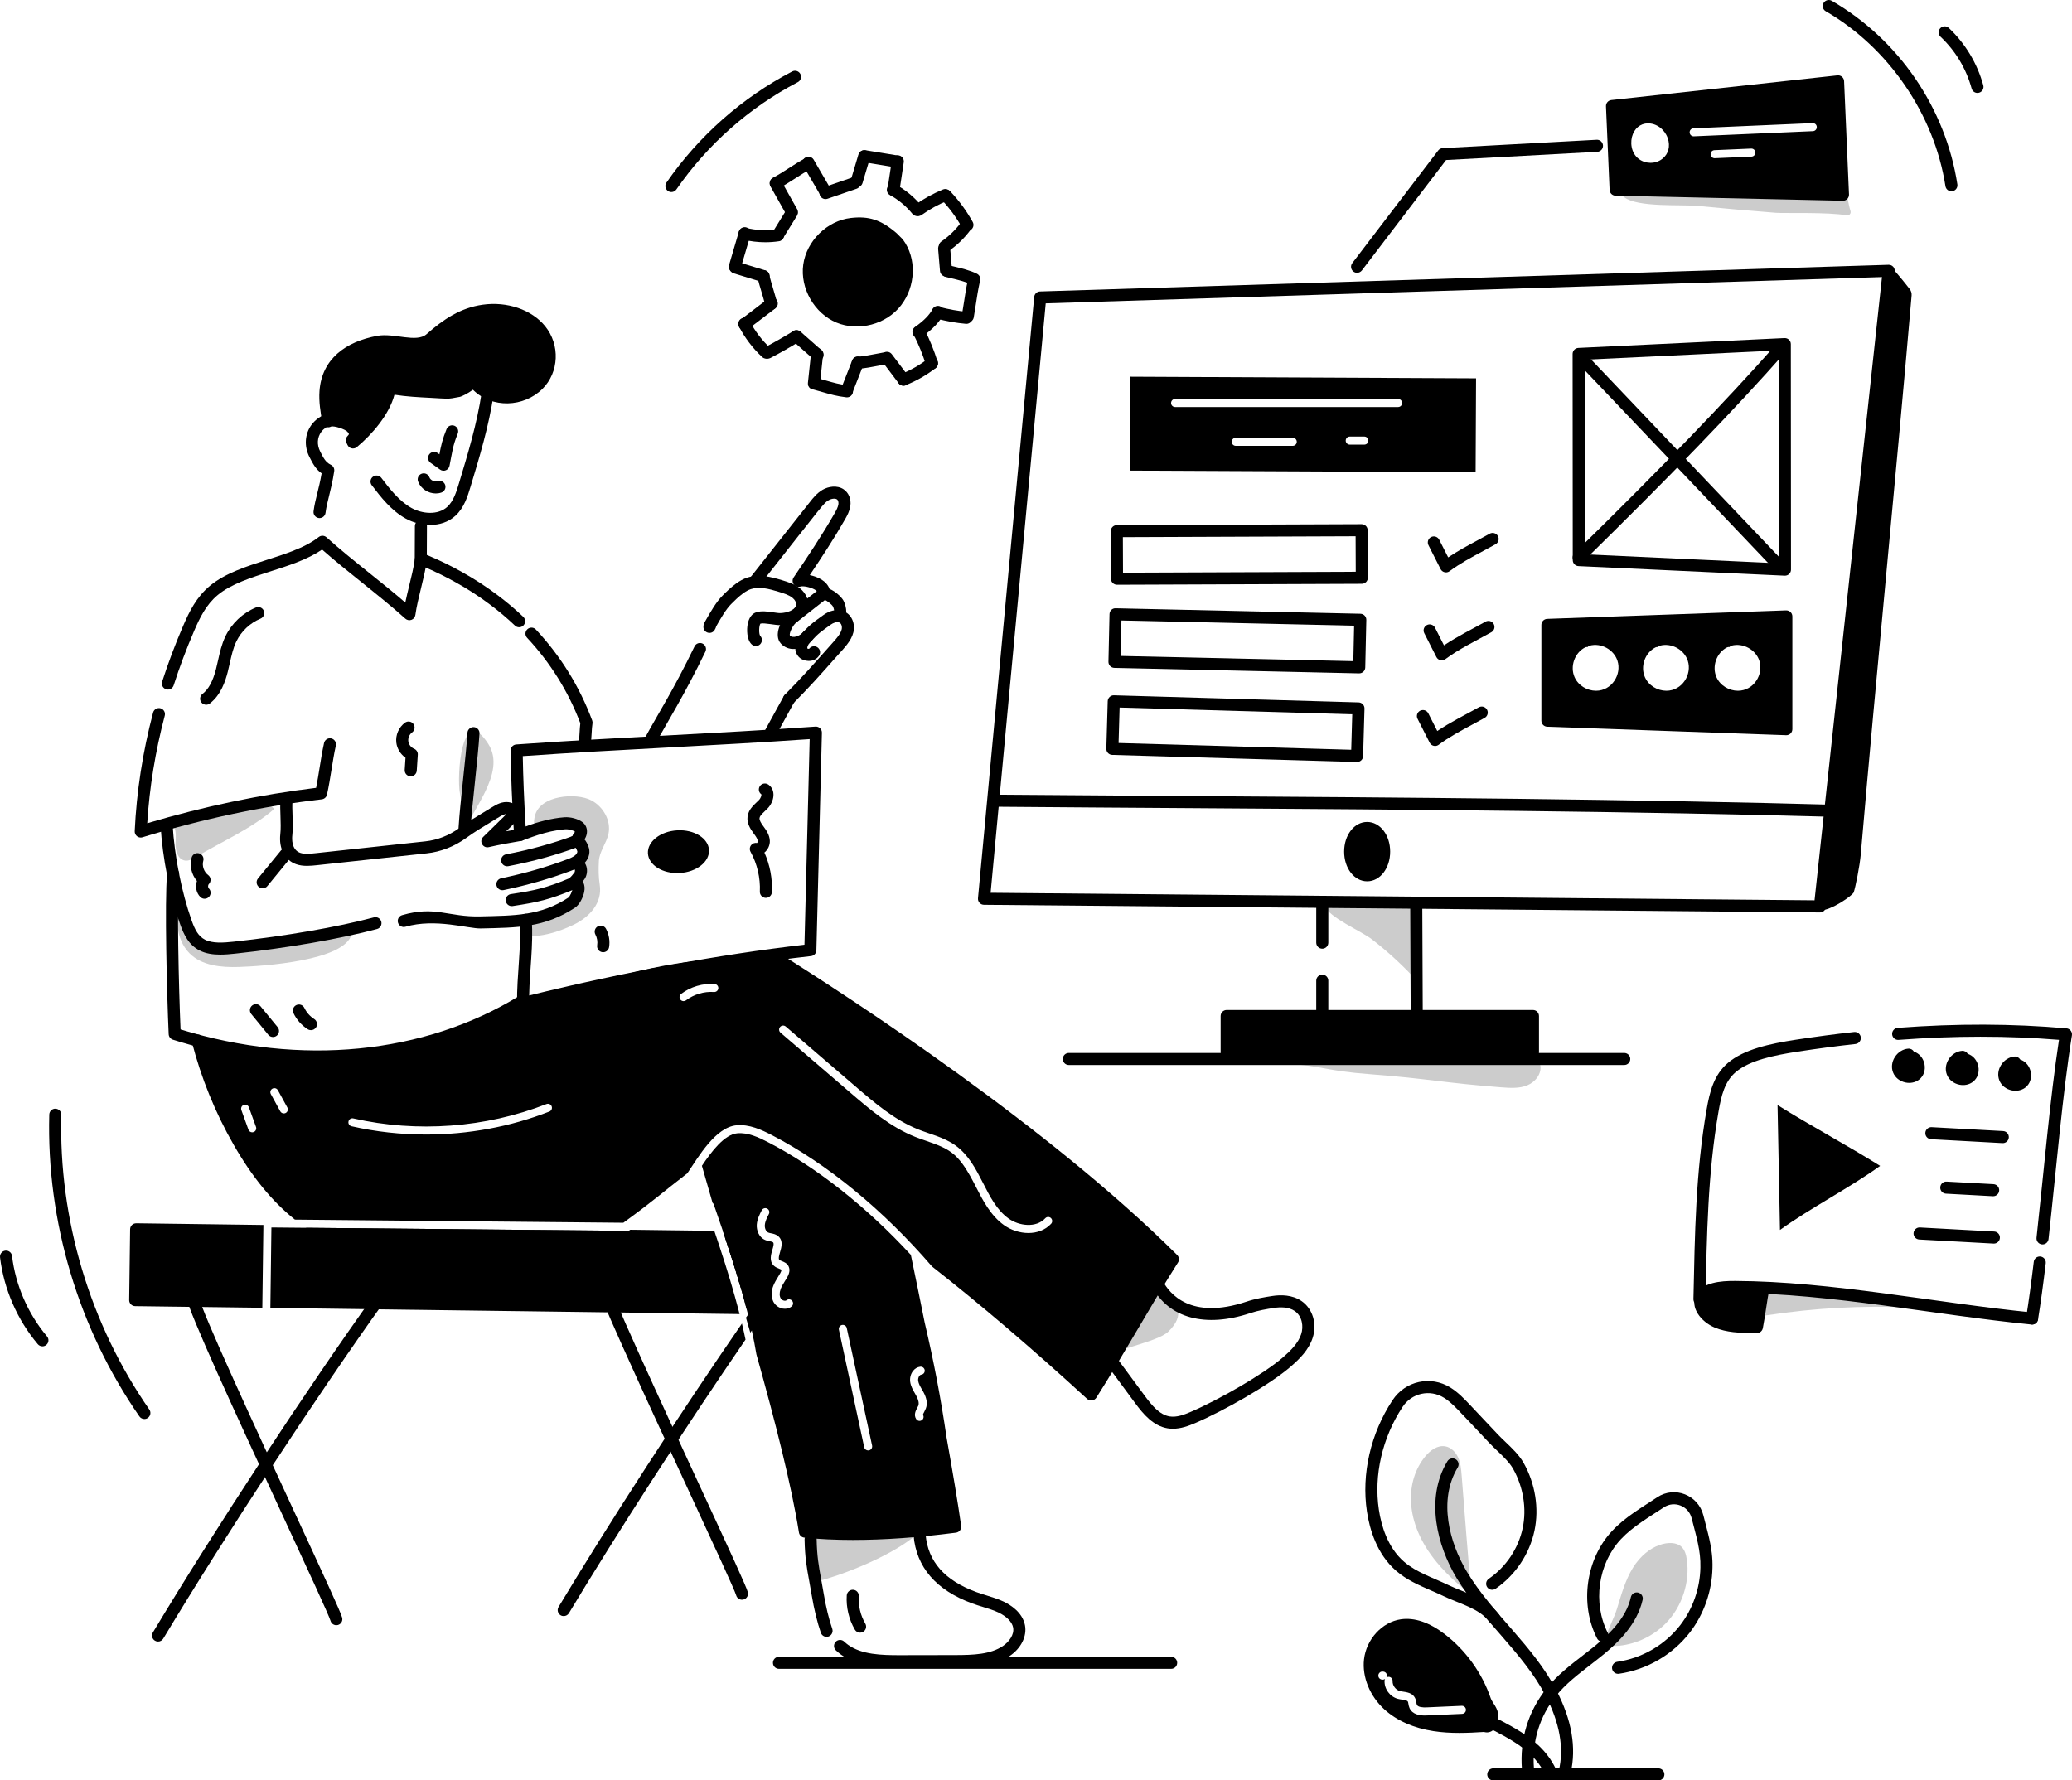 <svg xmlns="http://www.w3.org/2000/svg" id="Layer_2" data-name="Layer 2" viewBox="0 0 4300 3695.41"><defs><style>      .cls-1 {        fill: #ccc;      }    </style></defs><g id="Layer_1-2" data-name="Layer 1"><g id="It_Manager" data-name="It Manager"><g><path d="M1539.84,3320.42c-5.55,0-10.62-3.72-12.1-9.34-2.86-10.31-48.61-109.14-97.04-213.78-106.35-229.77-194.91-422.6-201.37-455.18-1.34-6.78,3.07-13.38,9.85-14.72,6.78-1.36,13.38,3.06,14.72,9.85,6.4,32.28,118.03,273.44,199.53,449.52,62.74,135.55,95.62,206.8,98.54,217.94,1.75,6.69-2.25,13.53-8.94,15.29-1.06.28-2.13.41-3.18.41Z"></path><g><path d="M1539.74,2747.1c2.67,11.19,5.18,22.38,7.43,33.4-123.49,179.93-265.43,399.44-366.54,567.85-2.34,3.84-6.51,6.01-10.77,6.01-2.17,0-4.43-.5-6.43-1.75-5.93-3.59-7.85-11.27-4.26-17.2,104.95-174.84,253.82-404.53,380.57-588.31Z"></path><path d="M1593.96,2705.24c-6.6-3.92-10.79-10.02-13.4-16.87-9.23,13.16-18.59,26.57-28.12,40.36-1.42,2.09-2.84,4.09-4.34,6.18,3.01,10.44,6.01,20.79,9.02,31.14,1-1.5,2.09-3.01,3.09-4.51,12.86-18.64,25.42-36.72,37.77-54.32-1.35-.56-2.69-1.2-4.02-1.99Z"></path></g><path class="cls-1" d="M2942.05,2037.37c-4.24-54.29-8.48-108.58-12.72-162.87.73,9.36-167.17,4.5-180.51,5.66,9.75,24.57,75.82,52.1,98.52,69.68,34.03,26.35,65.78,55.67,94.71,87.54Z"></path><path class="cls-1" d="M3116.06,2256.84c18.02,1.38,36.81,2.65,53.55-4.18s30.57-24.42,26.83-42.1c-2.86-13.52-15.15-23.44-28.33-27.58s-27.32-3.57-41.13-3.14c-202.21,6.38-320.5-24.05-522.7-18.28-25.32.72,70.18,2,44.93,4.02-15.52,1.24-60.67-1.86-72.44,8.26-38.56,33.13,64.68,31.09,79.13,32.2,103.92,7.95,87.03,15.9,190.94,23.86,117.42,8.99,151.8,17.97,269.22,26.96Z"></path><path d="M3776.93,1893.86c-99.19-.91-1630.28-14.9-1734.96-15.86-3.51-.03-6.84-1.53-9.18-4.13-2.35-2.6-3.5-6.07-3.18-9.56l116.65-1247.97c.59-6.29,5.76-11.15,12.08-11.35l1760.92-55.38c3.75-.1,7.12,1.35,9.58,4,2.46,2.66,3.65,6.26,3.26,9.86l-142.72,1319.21c-.69,6.36-6.06,11.18-12.45,11.18ZM2055.83,1853.07l1709.87,15.63,139.96-1293.61-1735.48,54.58-114.35,1223.4Z"></path><path d="M2744.11,1969.12c-6.92,0-12.52-5.61-12.52-12.52v-82.64c0-6.92,5.61-12.52,12.52-12.52s12.52,5.61,12.52,12.52v82.64c0,6.92-5.61,12.52-12.52,12.52Z"></path><path d="M2940.15,2128.85h-196.05c-6.92,0-12.52-5.61-12.52-12.52v-80.86c0-6.92,5.61-12.52,12.52-12.52s12.52,5.61,12.52,12.52v68.33h170.95l-.94-222.86c-.03-6.92,5.55-12.55,12.47-12.58,6.82.32,12.55,5.56,12.58,12.47l.99,235.44c.03,6.94-5.59,12.58-12.52,12.58Z"></path><g><rect x="2545.7" y="2108.82" width="635.63" height="75.4"></rect><path d="M3181.32,2196.74h-635.63c-6.92,0-12.52-5.61-12.52-12.52v-75.4c0-6.92,5.61-12.52,12.52-12.52h635.63c6.92,0,12.52,5.61,12.52,12.52v75.4c0,6.92-5.61,12.52-12.52,12.52ZM2558.22,2171.69h610.58v-50.35h-610.58v50.35h0Z"></path></g><path d="M3926.25,555.2c10.19,11.69,26.23,30.87,37.06,44.97,2.89,3.76,4.23,8.41,3.82,13.14-32.77,381.17-72.69,777.88-105.38,1158.85-2.19,25.55-11.12,69.15-14.74,80.03-1.88,5.66-45.96,38.12-71.61,37.75,44.94-443.02,87.43-898.12,150.84-1334.74Z"></path><path d="M3836.35,1696.2c-.12,0-.24,0-.36,0-456.66-12.8-916.86-15.85-1361.92-18.81-134.55-.89-269.34-1.79-404.56-2.94-6.92-.06-12.48-5.72-12.42-12.63.06-6.88,5.66-12.42,12.52-12.42h.11c135.21,1.15,269.97,2.05,404.52,2.94,445.18,2.96,905.52,6,1362.45,18.81,6.92.2,12.36,5.96,12.17,12.87-.19,6.8-5.76,12.17-12.51,12.17Z"></path><g><ellipse cx="2837.24" cy="1767.63" rx="35.24" ry="49.08"></ellipse><path d="M2837.24,1829.24c-26.78,0-47.76-27.06-47.76-61.6s20.98-61.6,47.76-61.6,47.76,27.06,47.76,61.6-20.98,61.6-47.76,61.6ZM2837.24,1731.08c-12.1,0-22.71,17.08-22.71,36.55s10.61,36.55,22.71,36.55,22.71-17.08,22.71-36.55-10.61-36.55-22.71-36.55Z"></path></g><path d="M3370.79,2210.53h-1152.68c-6.92,0-12.52-5.61-12.52-12.52s5.61-12.52,12.52-12.52h1152.68c6.92,0,12.52,5.61,12.52,12.52s-5.6,12.52-12.52,12.52Z"></path><g><g><path class="cls-1" d="M3334.86,3411.42c5.12,5.31,16.23,5.47,26.17,4.42,35.81-3.83,70.58-20.62,95.85-46.35,34.79-35.42,50.42-87.25,43.81-132.07-1.4-10.32-4.27-21.16-12.2-27.89-18.8-15.83-68.66-5.68-99.76,44.69-15.84,25.68-23.92,55.22-32.78,84.09-6.12,20.02-17.08,38.98-22.93,58.69-2.03,6.87-1.02,11.41,1.85,14.41Z"></path><path class="cls-1" d="M3057.5,3314.66c-7.33-28.8-7.04-38.05-24.14-252.13-1-12.51-2.06-25.28-7.07-36.78s-14.78-21.71-27.16-23.79c-15.73-2.65-30.64,8.17-40.86,20.43-41.61,49.9-45.92,136.46,23.36,220.24,25.54,30.89,56.7,56.62,88.46,81.07l-12.6-9.04Z"></path><g><g><path d="M3247.31,3690.21c-.95,0-1.91-.11-2.87-.33-6.74-1.58-10.91-8.32-9.34-15.05,11.03-47.06,1.7-99.39-27.74-155.55-46.24-88.97-130.63-154.27-184.69-244.24-39.83-66.28-65.71-164.68-18.92-242.04,3.58-5.92,11.28-7.81,17.2-4.24,5.92,3.58,7.81,11.28,4.24,17.2-41.04,67.84-17.12,156.15,18.95,216.17,52.79,87.86,137.09,152.58,185.43,245.55,32.29,61.6,42.36,119.77,29.92,172.85-1.35,5.77-6.5,9.67-12.18,9.67Z"></path><path d="M3090.74,3365.98c-20.61-27.61-62.53-37.51-95.13-53.16-8.41-4.04-17.01-7.78-25.62-11.53-25.09-10.91-51.03-22.2-72.65-40.93-39.91-34.58-54.94-85.97-60.53-122.99-11.74-77.86,7.59-162.06,53.04-231.03,26.57-40.31,79.37-51.88,120.2-26.32,16.33,10.22,29.18,23.85,41.61,37.02l56.49,59.89c4.72,5.01,10.07,10.12,15.73,15.53,14.23,13.6,28.95,27.67,38.18,44.09,24.09,42.86,32.27,94.03,22.46,140.39-10.29,48.62-39.73,92.6-80.77,120.64-5.7,3.91-13.5,2.44-17.4-3.27-3.91-5.71-2.44-13.5,3.27-17.4,35.77-24.45,61.43-62.77,70.4-105.15,8.57-40.5,1.36-85.3-19.79-122.94-7.4-13.17-20.74-25.92-33.65-38.25-5.64-5.39-11.48-10.97-16.65-16.45-65.97-69.94-76.13-82.2-93.17-92.86-29.19-18.27-66.97-9.98-85.99,18.87-42.09,63.88-60.02,141.7-49.18,213.52,4.95,32.85,18.03,78.21,52.16,107.79,25.63,22.21,59.7,32.95,92.72,48.82,32.23,15.49,78.76,26.48,104.35,60.75,4.14,5.54,3,13.39-2.54,17.53-5.58,4.16-13.41,2.96-17.53-2.55Z"></path></g><g><path d="M3170.9,3683.62c-6.49,0-11.97-5-12.48-11.57-4.77-62.27,13.08-120.43,51.61-168.17,21.49-26.62,48.51-47.52,74.65-67.75,9.25-7.16,18.5-14.31,27.5-21.71,41.85-34.43,64.83-66.01,72.33-99.41,1.51-6.75,8.24-10.99,14.96-9.48,6.75,1.51,11,8.21,9.48,14.96-11.53,51.4-51.67,89.26-80.86,113.27-9.19,7.56-18.64,14.87-28.09,22.18-26.15,20.23-50.84,39.33-70.48,63.66-34.45,42.69-50.4,94.74-46.13,150.53.53,6.9-4.64,12.92-11.53,13.44-.32.02-.65.03-.97.03Z"></path><path d="M3357.94,3474.17c-6.13,0-11.49-4.51-12.38-10.76-.98-6.85,3.78-13.19,10.63-14.16,51.5-7.34,99.23-35.14,130.94-76.27,26.01-33.77,40.83-76.17,41.72-119.36.99-35.61-8.98-65.88-18.17-102.4-6.43-25.34-35.79-37.17-57.63-22.63-30.63,20.38-64.75,39.88-89.32,66.26-47.43,50.79-58.81,132.53-27.08,194.4,3.16,6.16.73,13.7-5.43,16.86-6.15,3.17-13.7.73-16.86-5.43-36.39-70.94-23.33-164.68,31.05-222.91,26.83-28.85,62.35-49.14,93.76-70.03,36.35-24.22,85.16-4.55,95.79,37.34,6.39,25.41,14.4,51.98,17.57,78.97,1.18,9.96,1.64,20.11,1.36,30.18-1,48.42-17.66,96.06-46.92,134.04-35.67,46.26-89.34,77.52-147.25,85.77-.6.09-1.19.13-1.78.13Z"></path></g><g><path d="M3029.28,3520.88c.45,0,.84.11,1.28.13-22.66-18.24-37.81-37.59-45.58-58.59-2.4-6.49-9.59-9.81-16.09-7.4-6.49,2.4-9.8,9.6-7.4,16.09,8.51,23.01,23.82,44.06,46.27,63.6,3.36-7.8,10.47-13.83,21.53-13.83Z"></path><path d="M3228.6,3671.3c-35.47-74.63-118.1-96.62-177.12-135.12,3.16,8.86,1.61,19.57-4.65,26.58,3.51,2.14,6.9,4.3,10.61,6.41,55.92,31.68,120.69,54.3,148.54,112.88,2.14,4.51,6.63,7.15,11.32,7.15,1.8,0,3.63-.39,5.37-1.22,6.25-2.97,8.91-10.44,5.93-16.69Z"></path></g></g></g><path d="M3093.78,3525.13c-17.77-52.27-51.68-99.58-95.48-133.21-32.04-24.6-62.73-35-91.16-30.89-38.82,5.61-71.67,41.36-76.42,83.18-4.16,36.67,12.2,76.59,42.7,104.19,25.36,22.94,60.41,38.4,101.35,44.7,17.87,2.75,35.65,3.73,53.46,3.73s34.19-.9,51.47-1.99c13.5,4,28.73-4.78,29.59-32.58.5-16.5-12.46-28.15-15.51-37.13ZM3034.3,3557.28l-72.78,3.24c-1.24.06-2.92.13-4.88.13-9.41,0-25.39-1.71-31.47-15.43-1.34-3.03-1.84-5.97-2.28-8.57-.95-5.64-.27-7-13.07-8.9-3.09-.46-6.17-.94-9.03-1.71-16.46-4.44-28.25-20.62-27.43-37.65.06-1.27.45-2.42,1.01-3.47-1.37.86-2.91,1.46-4.68,1.39l-1.15-.04c-4.61-.14-8.24-3.99-8.1-8.59.14-4.62,4.06-8.43,8.59-8.1l1.31.04c4.61.18,8.2,4.06,8.01,8.67-.05,1.3-.46,2.48-1.04,3.57,1.41-.9,3.01-1.51,4.78-1.42,4.61.23,8.16,4.14,7.94,8.75-.44,9.06,6.33,18.36,15.1,20.73,8.76,2.36,23.79,1.19,30.94,13.45,3.56,6.11,2.94,11.87,4.36,15.09,2.26,5.1,12.32,5.76,20.35,5.39l72.78-3.24c4.52-.23,8.51,3.36,8.71,7.97.2,4.61-3.36,8.51-7.97,8.71Z"></path></g><path d="M3441.59,3695.41h-342.61c-6.92,0-12.52-5.61-12.52-12.52s5.61-12.52,12.52-12.52h342.61c6.92,0,12.52,5.61,12.52,12.52s-5.6,12.52-12.52,12.52Z"></path><path class="cls-1" d="M1691.7,3283.19c-3.65-39.32-11.73-95.51-15.38-134.83,4.11,44.39,210.09,18.53,229.45,33.12-44.69,42.97-154.27,87.9-214.07,101.72Z"></path><path d="M1715.35,3397.43c-5.17,0-10.02-3.23-11.82-8.4-7.22-20.64-14.27-49.54-18.86-77.31-1.88-11.35-3.66-21.1-5.3-30.05-5.19-28.36-8.94-48.86-9.64-86.23-.13-6.91,5.37-12.63,12.29-12.75,6.73-.48,12.62,5.37,12.75,12.29.67,35.33,4.26,54.98,9.24,82.18,1.66,9.08,3.47,18.97,5.37,30.48,4.36,26.43,11.01,53.76,17.79,73.12,2.28,6.53-1.16,13.67-7.69,15.96-1.37.48-2.76.71-4.13.71Z"></path><path d="M1784.93,3388.77c-4.31,0-8.5-2.22-10.83-6.21-12.43-21.29-18.41-46.56-16.84-71.15.44-6.9,6.5-12.12,13.29-11.71,6.9.44,12.15,6.39,11.71,13.29-1.26,19.68,3.53,39.9,13.47,56.94,3.49,5.97,1.47,13.64-4.5,17.13-1.98,1.16-4.16,1.71-6.3,1.71Z"></path><path d="M1589.44,1863.6c-.19,0-.38,0-.58-.01-6.91-.31-12.26-6.17-11.94-13.08,1.29-28.34-5.55-57.63-19.26-82.46-2.46-4.46-1.98-9.96,1.21-13.92,2.95-3.66,7.67-5.31,12.21-4.42,4.67-4.61-3.05-14.47-7.14-20.07l-.7-.97c-6.78-9.29-13.5-20.6-11.81-33.87,2.08-16.44,15.61-25.88,23.67-34.33,4.23-4.44,5.54-10.33,4.98-11.73-5.65-4-6.9-11.69-2.91-17.33,4-5.66,11.9-6.86,17.55-2.87,16.17,11.43,12.02,35.01-1.47,49.19-7.16,7.54-16.19,14.09-16.97,20.23-.58,4.58,3.31,10.64,7.19,15.96l.69.95c5.72,7.82,12.84,17.56,13.48,30.01.47,9.22-3.95,18.9-11.27,24.69,11.49,25.71,16.85,53.79,15.57,82.08-.31,6.72-5.85,11.95-12.5,11.95Z"></path><path d="M1249.71,1976.31c-6.83-1.08-11.49-7.51-10.4-14.33,1.21-7.62-.11-15.56-3.73-22.36-3.24-6.11-.92-13.69,5.19-16.94,6.11-3.24,13.69-.92,16.94,5.19,6.15,11.58,8.4,25.09,6.34,38.04-1.1,6.88-7.57,11.48-14.34,10.4Z"></path><g><path d="M1713.3,411.25c-4.31,0-8.51-2.23-10.84-6.22l-35.51-60.96c-3.48-5.98-1.46-13.65,4.51-17.13,5.99-3.49,13.65-1.46,17.13,4.51l35.52,60.97c3.48,5.98,1.46,13.65-4.52,17.13-1.98,1.15-4.15,1.7-6.29,1.7Z"></path><path d="M1713.18,413.21c-5.2,0-10.06-3.27-11.85-8.46-2.24-6.54,1.24-13.67,7.78-15.92l60.45-20.76c6.55-2.25,13.67,1.23,15.91,7.78,2.25,6.54-1.24,13.67-7.77,15.91l-60.45,20.76c-1.35.46-2.72.68-4.07.68Z"></path><path d="M1777.97,388.86c-1.19,0-2.39-.17-3.58-.53-6.63-1.98-10.4-8.95-8.42-15.58l15.51-52c1.98-6.62,8.93-10.39,15.58-8.42,6.63,1.98,10.4,8.95,8.42,15.58l-15.51,52c-1.62,5.44-6.61,8.95-12,8.95Z"></path><path d="M1862.15,347.78c-.67,0-1.35-.05-2.04-.16l-67.96-11.11c-6.83-1.12-11.46-7.55-10.34-14.38,1.11-6.83,7.6-11.44,14.38-10.34l67.97,11.11c6.82,1.12,11.46,7.56,10.34,14.38-1.01,6.14-6.32,10.5-12.34,10.5Z"></path><path d="M1854.32,406.55c-.62,0-1.24-.05-1.88-.14-6.84-1.03-11.55-7.4-10.53-14.24l8.87-59.14c1.02-6.84,7.37-11.57,14.25-10.53,6.84,1.03,11.55,7.4,10.53,14.24l-8.87,59.14c-.93,6.21-6.28,10.67-12.37,10.67Z"></path><path d="M1903.22,448.43c-3.65,0-7.27-1.59-9.75-4.65-12.71-15.72-28.79-29.15-46.52-38.84-6.07-3.32-8.3-10.93-4.98-17,3.32-6.07,10.93-8.3,17-4.98,20.57,11.25,39.24,26.83,53.98,45.07,4.35,5.38,3.51,13.27-1.86,17.62-2.32,1.87-5.1,2.79-7.87,2.79Z"></path><path d="M1905.63,448.33c-3.93,0-7.79-1.83-10.23-5.28-4-5.64-2.67-13.46,2.97-17.46,18.22-12.92,37.92-23.79,58.57-32.31,6.42-2.64,13.72.41,16.36,6.8,2.64,6.4-.41,13.72-6.8,16.36-18.91,7.8-36.96,17.76-53.64,29.58-2.2,1.56-4.73,2.31-7.23,2.31Z"></path><path d="M2007.74,479.33c-4.41,0-8.68-2.33-10.97-6.46-11.69-21.11-26.03-40.69-42.61-58.22-4.75-5.02-4.53-12.95.49-17.71,5.03-4.75,12.95-4.53,17.71.49,18.02,19.05,33.61,40.35,46.32,63.29,3.35,6.05,1.17,13.67-4.88,17.03-1.92,1.06-4.01,1.57-6.06,1.57Z"></path><path d="M1960.79,523.98c-3.99,0-7.91-1.9-10.33-5.44-3.92-5.7-2.47-13.49,3.23-17.41,15.46-10.62,28.98-23.63,40.18-38.65,4.13-5.55,11.99-6.69,17.53-2.56,5.54,4.13,6.69,11.98,2.56,17.53-12.84,17.23-28.34,32.14-46.07,44.32-2.17,1.49-4.64,2.2-7.08,2.2Z"></path><path d="M1963.24,573.96c-6.44,0-11.92-4.94-12.47-11.47l-3.84-45.42c-.58-6.89,4.53-12.95,11.42-13.54,6.94-.65,12.95,4.54,13.53,11.42l3.84,45.42c.58,6.89-4.53,12.95-11.42,13.54-.36.03-.72.04-1.07.04Z"></path><path d="M2021.93,591.97c-1.87,0-3.77-.42-5.55-1.31-11.81-5.85-28.23-9.75-42.73-13.19-3.8-.9-7.49-1.78-11.01-2.66-6.71-1.68-10.78-8.49-9.09-15.2s8.5-10.78,15.2-9.09c3.41.86,7,1.71,10.68,2.58,15.8,3.75,33.7,7.99,48.07,15.12,6.2,3.07,8.73,10.58,5.66,16.78-2.19,4.41-6.62,6.97-11.23,6.97Z"></path><path d="M2008.48,669.27c-.73,0-1.47-.06-2.21-.2-6.81-1.21-11.35-7.72-10.13-14.53,1.54-8.68,2.86-17.35,4.19-26.15,2.31-15.23,4.69-30.98,8.42-47.8,1.5-6.75,8.17-11,14.93-9.52,6.75,1.49,11.02,8.18,9.52,14.93-3.54,16-5.86,31.32-8.1,46.13-1.37,9.02-2.72,17.91-4.3,26.79-1.08,6.07-6.36,10.33-12.31,10.33Z"></path><path d="M2005.58,672.17c-.38,0-.76-.02-1.14-.05-20.56-1.86-38.49-5.04-61.89-10.96-6.71-1.7-10.77-8.51-9.07-15.21,1.7-6.71,8.54-10.74,15.22-9.07,22.04,5.58,38.84,8.57,57.99,10.29,6.89.62,11.97,6.71,11.35,13.6-.59,6.51-6.05,11.4-12.46,11.4Z"></path><path d="M1906.11,701.47c-3.93,0-7.81-1.85-10.25-5.31-3.98-5.66-2.63-13.47,3.02-17.45,18.17-12.81,30.1-24.94,36.48-37.1,3.21-6.12,10.78-8.48,16.91-5.27,6.12,3.22,8.48,10.79,5.27,16.91-8.27,15.75-22.74,30.77-44.23,45.93-2.19,1.54-4.71,2.29-7.2,2.29Z"></path><path d="M1933.79,766.87c-5.35,0-10.3-3.46-11.96-8.83-6.72-21.78-15.37-43.1-25.73-63.38-3.14-6.16-.7-13.71,5.46-16.85,6.17-3.14,13.7-.7,16.85,5.46,11,21.56,20.21,44.23,27.35,67.38,2.04,6.61-1.66,13.62-8.27,15.66-1.23.38-2.47.56-3.7.56Z"></path><path d="M1874.87,800.4c-4.98,0-9.69-2.99-11.64-7.9-2.55-6.43.58-13.71,7.01-16.27,20.22-8.04,39.18-18.89,56.36-32.25,5.46-4.25,13.32-3.27,17.57,2.2,4.24,5.46,3.26,13.33-2.2,17.58-19.05,14.82-40.07,26.85-62.49,35.76-1.51.6-3.08.89-4.62.89Z"></path><path d="M1875.07,800.63c-3.79,0-7.54-1.72-10-4.98l-34.31-45.44c-4.17-5.52-3.07-13.38,2.45-17.54,5.51-4.16,13.37-3.08,17.54,2.45l34.31,45.44c4.17,5.52,3.07,13.37-2.45,17.54-2.26,1.71-4.91,2.53-7.54,2.53Z"></path><path d="M1780.11,765.63c-6.37,0-11.82-4.84-12.45-11.31-.67-6.89,4.37-13.01,11.26-13.68,14.28-1.39,25.22-3.48,39.06-6.14,5.58-1.07,11.61-2.23,18.46-3.45,6.79-1.24,13.31,3.31,14.54,10.12,1.22,6.81-3.31,13.32-10.12,14.54-6.74,1.21-12.67,2.34-18.16,3.4-14.49,2.78-25.93,4.97-41.36,6.47-.41.04-.82.06-1.23.06Z"></path><path d="M1757.2,823.69c-1.52,0-3.07-.28-4.57-.87-6.44-2.52-9.61-9.79-7.09-16.23l23.08-58.9c2.52-6.44,9.79-9.64,16.23-7.09,6.44,2.52,9.61,9.79,7.09,16.23l-23.08,58.9c-1.94,4.94-6.66,7.96-11.67,7.96Z"></path><path d="M1757.66,824.73c-.5,0-1.01-.03-1.52-.09-19.72-2.38-32-5.92-49.01-10.81-6-1.72-12.74-3.66-20.79-5.84-6.68-1.81-10.62-8.68-8.82-15.36,1.81-6.68,8.7-10.61,15.36-8.82,8.2,2.22,15.06,4.19,21.18,5.95,17.07,4.91,27.37,7.87,45.09,10.01,6.87.83,11.76,7.07,10.93,13.94-.77,6.36-6.17,11.02-12.42,11.02Z"></path><path d="M1689.14,808.49c-.44,0-.89-.02-1.34-.07-6.88-.73-11.86-6.9-11.13-13.78l6.49-61.08c.73-6.88,6.95-11.86,13.78-11.13,6.88.73,11.86,6.9,11.13,13.78l-6.49,61.08c-.68,6.43-6.11,11.2-12.44,11.2Z"></path><path d="M1696.85,748.97c-2.93,0-5.87-1.02-8.25-3.1-7.16-6.27-14.58-12.85-22-19.44-7.38-6.55-14.77-13.09-21.89-19.33-5.2-4.56-5.73-12.47-1.17-17.67,4.57-5.2,12.47-5.72,17.67-1.17,7.16,6.27,14.58,12.85,22,19.44,7.38,6.55,14.77,13.09,21.88,19.33,5.2,4.56,5.73,12.47,1.17,17.67-2.48,2.83-5.94,4.27-9.42,4.27Z"></path><path d="M1593.32,744.37c-4.52,0-8.89-2.45-11.12-6.74-3.2-6.14-.81-13.7,5.32-16.9,19.81-10.32,39.46-21.53,58.44-33.31,5.89-3.64,13.6-1.84,17.25,4.03,3.65,5.88,1.84,13.6-4.03,17.25-19.51,12.11-39.72,23.63-60.08,34.24-1.85.97-3.83,1.42-5.78,1.42Z"></path><path d="M1590.25,744.41c-3.06,0-6.12-1.11-8.53-3.36-19.56-18.23-35.73-39.49-48.07-63.18-3.19-6.14-.81-13.7,5.32-16.9,6.16-3.2,13.7-.8,16.9,5.32,11.02,21.16,25.46,40.15,42.93,56.42,5.06,4.72,5.34,12.64.63,17.7-2.47,2.65-5.81,3.99-9.17,3.99Z"></path><path d="M1545.06,685.65c-3.77,0-7.5-1.7-9.96-4.93-4.19-5.5-3.14-13.36,2.36-17.55l56.61-43.2c5.49-4.2,13.36-3.15,17.55,2.36,4.19,5.5,3.14,13.36-2.36,17.55l-56.61,43.2c-2.27,1.73-4.94,2.57-7.59,2.57Z"></path><path d="M1600.36,643.29c-5.61,0-10.71-3.8-12.14-9.48-2.3-9.18-5.19-18.88-7.98-28.27-2.88-9.66-5.85-19.66-8.29-29.39-1.68-6.71,2.39-13.51,9.1-15.19,6.71-1.7,13.51,2.4,15.19,9.1,2.31,9.21,5.2,18.93,8,28.34,2.87,9.64,5.84,19.61,8.28,29.32,1.68,6.71-2.39,13.51-9.1,15.19-1.02.26-2.05.38-3.05.38Z"></path><path d="M1584.83,585.79c-1.21,0-2.44-.18-3.67-.55l-58.3-17.81c-6.61-2.02-10.34-9.02-8.32-15.64,2.02-6.61,8.99-10.33,15.64-8.32l58.3,17.81c6.61,2.02,10.34,9.02,8.32,15.64-1.65,5.39-6.61,8.87-11.97,8.87Z"></path><path d="M1525,566.28c-1.17,0-2.36-.17-3.53-.51-6.64-1.95-10.44-8.91-8.49-15.55l20.47-69.69c1.94-6.63,8.89-10.43,15.55-8.49,6.64,1.95,10.44,8.91,8.49,15.55l-20.47,69.69c-1.61,5.46-6.6,9-12.01,9Z"></path><path d="M1588.3,502.82c-15.56,0-31.16-1.86-46.14-5.55-6.71-1.66-10.82-8.44-9.17-15.16,1.65-6.71,8.43-10.82,15.16-9.17,20.96,5.17,43.34,6.21,64.69,3.02,6.82-1.03,13.22,3.69,14.24,10.54,1.02,6.84-3.69,13.22-10.54,14.24-9.3,1.39-18.76,2.08-28.24,2.08Z"></path><path d="M1614.61,500.08c-2.25,0-4.52-.6-6.57-1.87-5.89-3.64-7.71-11.35-4.08-17.24l28.47-46.1c3.64-5.89,11.36-7.71,17.24-4.08,5.89,3.64,7.71,11.35,4.08,17.24l-28.47,46.1c-2.37,3.84-6.47,5.94-10.67,5.94Z"></path><path d="M1643.19,452.45c-4.38,0-8.63-2.3-10.93-6.38l-33.31-59.16c-3.39-6.03-1.26-13.67,4.77-17.06,6.02-3.39,13.66-1.26,17.06,4.77l33.31,59.16c3.39,6.03,1.26,13.66-4.77,17.06-1.94,1.09-4.05,1.61-6.13,1.61Z"></path><path d="M1610.01,392.5c-4.51,0-8.86-2.44-11.1-6.71-3.22-6.12-.86-13.69,5.27-16.91,11.1-5.83,21.68-12.64,32.89-19.86,11.18-7.2,22.73-14.64,34.82-20.98,6.12-3.22,13.69-.85,16.91,5.27,3.22,6.12.86,13.69-5.27,16.91-11.1,5.83-21.68,12.64-32.89,19.86-11.18,7.2-22.73,14.64-34.82,20.98-1.86.98-3.84,1.44-5.81,1.44Z"></path><path d="M1869.82,633.9c-30.36,39.41-88.07,54.67-134.01,35.64-45.82-19.17-75.59-71.12-68.85-120.24,6.86-49.26,49.62-91.37,98.92-96.9,37.16-4.22,62.22,3.48,95.07,31.78l12.61,12.67c29.71,39.7,26.74,97.75-3.75,137.05Z"></path></g><g><path class="cls-1" d="M4218.61,2746.37c-192.35-41.49-392.78-45.13-586.5-10.65-15.92,2.83-32.39,5.91-48.09,2.04s-30.44-16.89-30.6-33.05c-.16-15.51,13.15-28.55,27.93-33.27,14.78-4.72,30.74-2.98,46.15-1.2,165.06,19.08,330.13,38.16,495.19,57.25l95.93,18.89Z"></path><g><path d="M3638.06,2766.76c-26.92-.17-54.84-.74-80.04-11.52-27.98-11.96-51.57-41.59-37.95-67.96,13.21-25.59,50.2-28.78,80.95-28.58,200.41.87,417.82,45.89,617.35,65.55,6.89.68,11.92,6.81,11.24,13.69-.68,6.88-6.87,11.89-13.69,11.24-200.16-19.73-416.76-64.57-615-65.43-33.83-.44-53.36,4.91-58.59,15.03-.52,1.01-2.12,4.1-.11,9.68,3.24,9.03,13.56,18.57,25.66,23.75,21.49,9.19,47.41,9.36,70.27,9.51,6.91.04,12.49,5.69,12.44,12.61-.05,6.89-5.64,12.44-12.53,12.44Z"></path><path d="M3526.62,2709.16c-6.92-.15-12.4-5.88-12.25-12.79,2.87-134.99,4.54-262.82,27.52-394.35,6.12-34.87,14.57-71,44.21-96.01,33.36-28.26,87.44-39.78,140.91-48.02,41.65-6.38,82.32-11.76,120.88-16,6.87-.71,13.06,4.21,13.82,11.08.75,6.87-4.21,13.06-11.08,13.82-38.2,4.2-78.51,9.53-119.8,15.85-49.83,7.68-99.9,18.13-128.54,42.39-23.26,19.63-30.16,49.61-35.71,81.2-22.72,130.03-24.32,257.58-27.16,390.58-.15,6.82-6.29,12.53-12.79,12.25Z"></path><path d="M4237.47,2582.85c-6.87-.76-11.83-6.95-11.07-13.82,14.74-133.61,28.12-290.38,46.62-410.78-107.44-8.68-216.48-8.64-332.85.11-6.84.59-12.91-4.65-13.42-11.55-.52-6.89,4.65-12.91,11.55-13.43,122.56-9.22,237.15-8.88,350.28,1.04,3.46.3,6.65,2.03,8.79,4.77,2.14,2.74,3.04,6.25,2.49,9.69-19.54,121.73-32.81,280.44-48.55,422.89-.77,6.99-7.09,11.84-13.82,11.07Z"></path><path d="M4217.17,2749.21c-.66,0-1.33-.05-2-.16-6.83-1.1-11.48-7.52-10.38-14.35,5.42-33.74,10.61-71.59,15.88-115.72.82-6.87,7.1-11.79,13.92-10.95,6.87.82,11.77,7.05,10.95,13.92-5.31,44.47-10.55,82.65-16.02,116.72-.99,6.16-6.31,10.54-12.35,10.54Z"></path><path d="M3643.64,2766.71c-6.78-1.35-11.19-7.95-9.84-14.73,4.28-21.47,8.98-58.74,13.43-81.09,1.35-6.78,7.94-11.17,14.73-9.83,6.78,1.35,11.19,7.95,9.83,14.73-4.3,21.55-8.98,58.73-13.43,81.08-1.33,6.71-7.86,11.2-14.73,9.84Z"></path></g><path d="M3649.22,2754c-26.55,5.4-53.89-2.06-79.72-10.25-11.62-3.69-23.49-7.7-32.88-15.47-9.4-7.77-15.91-20.2-13.31-32.11,2.44-11.17,12.35-19.5,23.14-23.26,13.76-4.8,18.47-3.78,125.93-3.33-14.02,12.01-16.64,14.9-18.78,33.41-.55,4.73-2.09,50.54-4.38,51.02Z"></path></g><g><path d="M4186.84,2210.64c14.61,2.76,20.96,24.18,10.67,34.91s-31.28,6.05-36.68-7.8c-5.4-13.85,5.98-31.12,20.8-32.33"></path><path d="M4182.74,2263.97c-2.45,0-4.94-.25-7.44-.74-12.21-2.43-21.98-10.26-26.14-20.94-3.96-10.15-2.63-21.71,3.62-31.71,6.35-10.15,16.75-16.74,27.83-17.65,5-.38,9.54,2.17,11.88,6.24,9.61,3.05,17.43,11.11,20.83,21.73,3.88,12.15,1.28,24.91-6.78,33.32-6.07,6.32-14.62,9.75-23.8,9.75ZM4178.09,2219.6c-1.55,1.04-2.96,2.5-4.06,4.26-1.99,3.18-2.56,6.67-1.52,9.33,1.01,2.59,4.03,4.74,7.7,5.47,2.67.53,6.23.33,8.28-1.79,1.64-1.71,2.04-5.06,1-8.34-.73-2.29-2.47-5.12-4.95-5.59-2.52-.48-4.72-1.68-6.43-3.35Z"></path></g><g><path d="M4078.01,2198.82c14.61,2.76,20.96,24.18,10.67,34.91s-31.28,6.05-36.68-7.8c-5.4-13.85,5.98-31.12,20.8-32.33"></path><path d="M4073.91,2252.16c-2.45,0-4.94-.25-7.44-.74-12.21-2.43-21.98-10.27-26.14-20.94-3.95-10.15-2.63-21.71,3.63-31.71,6.35-10.15,16.75-16.74,27.83-17.65,4.96-.42,9.53,2.17,11.87,6.23,9.62,3.05,17.44,11.11,20.84,21.74,3.88,12.15,1.28,24.91-6.78,33.31-6.07,6.32-14.62,9.75-23.8,9.75ZM4069.26,2207.79c-1.55,1.03-2.96,2.5-4.06,4.26-1.99,3.18-2.56,6.67-1.52,9.33,1.01,2.59,4.03,4.74,7.7,5.47,2.65.53,6.23.34,8.28-1.79,1.64-1.71,2.04-5.06,1-8.34-.73-2.29-2.47-5.12-4.95-5.59-2.52-.48-4.72-1.68-6.42-3.34Z"></path></g><g><path d="M3966.31,2194.27c14.61,2.76,20.96,24.18,10.67,34.91-10.3,10.73-31.28,6.05-36.68-7.8-5.4-13.85,5.98-31.12,20.8-32.33"></path><path d="M3962.21,2247.61c-2.45,0-4.94-.25-7.44-.74-12.21-2.43-21.99-10.26-26.15-20.94-3.96-10.15-2.63-21.7,3.62-31.71,6.35-10.15,16.75-16.75,27.83-17.65,4.99-.43,9.53,2.17,11.87,6.23,9.62,3.05,17.44,11.11,20.84,21.74,3.88,12.15,1.28,24.91-6.78,33.31-6.07,6.32-14.62,9.75-23.8,9.75ZM3957.56,2203.23c-1.55,1.04-2.96,2.5-4.07,4.27-1.99,3.18-2.56,6.67-1.52,9.33,1.01,2.59,4.04,4.74,7.7,5.47,2.66.55,6.23.34,8.28-1.79,1.64-1.71,2.04-5.06,1-8.34-.73-2.29-2.47-5.12-4.95-5.59-2.52-.48-4.72-1.68-6.42-3.35Z"></path></g><path d="M4155.67,2372.64l-148.22-8.09c-6.91-.38-12.2-6.28-11.82-13.19.38-6.91,6.43-12.3,13.19-11.82l148.22,8.09c6.91.38,12.2,6.28,11.82,13.19-.39,7.1-6.59,12.28-13.19,11.82Z"></path><path d="M4135.69,2482.86l-97.31-5.31c-6.91-.38-12.2-6.28-11.82-13.19.38-6.91,6.38-12.32,13.19-11.82l97.31,5.31c6.91.38,12.2,6.28,11.82,13.19-.39,7.1-6.59,12.29-13.19,11.82Z"></path><path d="M4137.17,2581.14l-154.18-8.42c-6.91-.38-12.2-6.28-11.82-13.19.38-6.91,6.43-12.24,13.19-11.82l154.18,8.42c6.91.38,12.2,6.28,11.82,13.19-.39,7.13-6.6,12.28-13.19,11.82Z"></path><path d="M3693.97,2552.89c-1.68-86.42-3.36-172.83-5.05-259.25,67.74,42.48,145.16,83.8,212.9,126.28-61.8,44.69-146.05,88.28-207.85,132.97Z"></path><path class="cls-1" d="M3832.37,446.99c5.23,1.01,9.56-3.83,7.98-8.92-9.4-30.28-9.42-77.24-32.99-69.78-120.69,10.61-253.24,14.34-372.97-4.23-34.1-5.29-117.1,4.34-64.08,45.09,28.61,21.99,117.74,14.81,153.79,18.33,53.7,5.23,107.45,9.97,161.24,14.19,17.86,1.41,110.37-1.73,147.03,5.32Z"></path><path d="M2816.35,566.24c-2.65,0-5.32-.84-7.59-2.56-5.5-4.19-6.56-12.06-2.36-17.56l178.27-233.78c2.23-2.91,5.62-4.71,9.28-4.91l319.55-17.33c6.82-.47,12.81,4.92,13.18,11.83.38,6.91-4.92,12.81-11.83,13.18l-313.78,17.02-174.77,229.18c-2.47,3.23-6.2,4.93-9.97,4.93Z"></path><path d="M3827.02,168.36c-.15-3.46-1.73-6.7-4.35-8.96-2.63-2.25-6.08-3.32-9.52-2.95l-469.13,51.22c-6.56.72-11.44,6.4-11.16,12.99l7.51,173.53c.28,6.59,5.64,11.83,12.24,11.98l471.8,10.48c.09,0,.18,0,.28,0,3.36,0,6.59-1.35,8.95-3.76,2.42-2.47,3.71-5.84,3.56-9.3l-10.18-235.23ZM3445.42,332.67c-5.99,3.54-12.94,5.29-19.92,5.29-8.62,0-17.29-2.65-24.28-7.86-16.87-12.58-18.97-36.25-12.38-52.14,6.49-15.67,20.66-23.95,36.95-21.52,18.03,2.65,33.23,17.71,36.96,36.63,3.24,16.45-3.24,31.25-17.33,39.6ZM3634.92,325.08l-76.22,3.3c-.13,0-.25,0-.37,0-4.44,0-8.14-3.51-8.33-7.99-.2-4.61,3.37-8.5,7.98-8.7l76.22-3.3c4.78-.16,8.5,3.38,8.7,7.98.2,4.61-3.37,8.5-7.98,8.7ZM3762.39,272.24l-247.19,10.71c-.13,0-.25,0-.37,0-4.44,0-8.14-3.51-8.33-7.99-.2-4.61,3.37-8.51,7.98-8.7l247.19-10.71c4.93-.09,8.5,3.38,8.7,7.98.2,4.61-3.37,8.5-7.98,8.7Z"></path><path class="cls-1" d="M406.36,1778.92c-7.01,4.19-14.82,8.55-22.87,7.19-14.68-2.48-19.64-21.12-19.16-35.99s2.38-32.07-8.34-42.39c8.14,7.86,109.39-24.92,122.42-27.9,27.8-6.35,67.73-23.84,90.83-.94-45.5,40.13-110.22,68.57-162.86,100.03Z"></path><path class="cls-1" d="M1227.21,1661.24c24.67,12.96,41.3,42,35.56,69.27-4.18,19.82-18.95,36.82-19.96,57.04-.86,17.1-.78,32.23,1.83,49.15,5.7,36.98-20.67,66.6-54.41,82.79-33.73,16.19-64.41,24.19-101.82,25.02-6.99-9.2-2.13-23.37,7.03-30.4,18.84-14.47,54.35-7.77,83.95-28.95,14.91-10.67,25.5-29.25,21.73-47.19-1.91-9.07,6.25-20.41,5.67-29.66-1.47-23.3-2.28-42.91-1.18-66.23.93-19.85-3.76-28.92-23.53-31-27.84-2.93-84.58,33.89-71.97-17.72,10.51-43.03,85.6-48.68,117.11-32.13Z"></path><path class="cls-1" d="M2292.75,2822.56c9.53-20.69,19.05-41.38,28.58-62.06,12.07-26.22,24.14-52.43,36.22-78.65,4.27-9.27,9.56-19.47,19.29-22.54,13.19-4.16,25.75,6.89,36,16.17,31.86,28.86,47.81,52.8,12.2,88.08-23.74,23.52-122.19,37.08-132.28,58.99Z"></path><path class="cls-1" d="M495.74,2007.02c-36.61,1.19-77.08-2.51-102.74-28.65-30.45-31.01-28.21-80.47-23.93-123.72,10.94,40.3,25.75,85.4,63.55,103.14,22.04,10.34,47.56,8.95,71.83,7.01,75.46-6.03,150.32-20.46,225.48-26.48-13.23,56.45-186.06,67.13-234.19,68.69Z"></path><path class="cls-1" d="M954.49,1646.61c6.06,31.08,11.9,63.67,2.62,93.95,16.9-55.15,95.55-135.25,56.19-196.51-56-87.18-65.58,67.91-58.82,102.57Z"></path><path d="M1073.04,2082.36c-.6-58.81,9.18-115.12,5.55-172.37-.44-6.9,4.81-12.85,11.71-13.29,6.88-.47,12.85,4.81,13.29,11.71,3.44,54.42-4.38,104.79-5.42,157.79,197.09-48.62,394.03-84.95,571.33-105.38,3.59-142.23,7.17-284.51,10.82-426.73-197.02,13.77-398.51,21.42-595.37,35.29.72,43.52,2.63,90.59,5.92,146.03,22.53-8.64,53.48-17.18,80.29-19.11,12.91-.95,28.39,3.22,37.62,10.1,13.14,10.2,11.82,28.74.4,40.55-4.81,4.97-12.73,5.1-17.71.29-4.97-4.81-5.1-12.74-.29-17.71,1.32-1.37,1.83-2.8,1.94-3.55-3.98-2.62-13.02-5.2-20.16-4.71-40.02,2.89-79.55,20.38-89.72,23.65-7.79,2.5-15.83-3.01-16.34-11.14-4.29-68.49-6.56-124.4-7.16-175.93-.08-6.62,5.02-12.17,11.63-12.64,205.27-14.75,415.96-22.45,620.93-37.1,7.56-.46,13.6,5.53,13.41,12.81-3.78,147.02-7.49,294.1-11.19,441.13l-.26,10.27c-.16,6.26-4.91,11.44-11.13,12.13-183.68,20.58-389.28,58.59-594.55,109.91-7.82,1.97-15.48-3.92-15.56-12.02Z"></path><g><path d="M1537.82,2654.25l-.25,19.46c-10.52-36.49-22.04-72.47-33.23-106.12l8.18.08c8.18,28.05,16.7,57.11,25.3,86.58Z"></path><g><path d="M1549.85,2650.83c-6.76-23.46-13.53-46.59-20.12-69.13l-5.18-17.53c-1.59-5.26-6.35-8.93-11.86-9.02l-12.52-.17c4.12,12.88,20.87,61.38,37.41,118.73,4.09,14.28,8.1,28.72,11.77,43.08.17-.58.25-1.08.25-1.67l.75-60.7c0-1.17-.17-2.42-.5-3.59Z"></path><path d="M282.72,2539.03l263.93,3.51-2.26,171.92-263.93-3.42c-6.93-.08-12.44-5.76-12.36-12.69l1.92-146.87c.08-3.34,1.42-6.51,3.76-8.85,2.42-2.34,5.43-3.51,8.93-3.59Z"></path><path d="M1534.82,2727.48l-973.72-12.77,2.17-166.99c1.18.01,740.32,7.03,739.02,7.01,2.25,0,4.18-.83,5.68-2.25l174.42,2.25c14.87,43.74,30.14,91.07,42.5,135.51,2.34,8.18,4.59,16.36,6.68,24.63,1.17,4.17,2.25,8.35,3.25,12.61Z"></path></g></g><path d="M456.98,1981.44c-15.09,0-29.77-2.05-42.8-8.65-22.46-11.38-32.54-32.56-40.08-53.76-21.42-60.19-37.1-139.27-40.92-206.37-.4-6.91,4.88-12.83,11.79-13.22,7.02-.35,12.82,4.89,13.22,11.79,3.7,64.89,18.84,141.3,39.51,199.4,6.9,19.38,13.96,32.8,27.8,39.81,15.72,7.97,38.03,6.38,59.51,4.07,107.29-11.54,216.04-30.39,290.92-50.43,6.7-1.77,13.55,2.18,15.34,8.86,1.79,6.68-2.18,13.55-8.86,15.34-76.05,20.35-186.22,39.46-294.71,51.13-10.16,1.09-20.53,2.02-30.71,2.02Z"></path><path d="M659.13,2205.38c-98.58,0-199.98-15.68-300.33-47.44-5.01-1.59-8.49-6.12-8.73-11.37-3.88-85.16-8.46-274.43-3.39-332.58l.17-1.85c.88-6.86,7.1-11.7,14.02-10.83,6.82.88,11.66,7.09,10.84,13.9-.02.3-.11,1.28-.14,1.46-4.75,54.67-.63,231.84,3.13,319.99,249.57,76.66,505.04,51.63,702.15-69.09,5.9-3.6,13.6-1.76,17.22,4.14,3.61,5.9,1.76,13.61-4.14,17.22-125.93,77.12-274.8,116.43-430.8,116.44Z"></path><path d="M963.4,1731.2c-6.91-.42-12.16-6.36-11.74-13.26,3.27-53.6,15.19-144.2,18.42-197.02.42-6.9,6.52-12.15,13.26-11.74,6.91.42,12.16,6.36,11.74,13.26-3.27,53.61-15.19,144.2-18.42,197.02-.42,6.92-6.39,12.17-13.26,11.74Z"></path><path d="M1077.35,1301.92c-3.1,0-6.2-1.14-8.63-3.45-15.87-15.08-33.02-29.56-50.98-43.02-22.33-16.88-46.17-32.39-70.88-46.13-21.86-12.36-45.18-23.75-69.39-33.92-6.38-2.67-9.38-10.02-6.7-16.39,2.67-6.38,10.04-9.39,16.39-6.7,25.11,10.54,49.31,22.37,71.94,35.16,25.65,14.27,50.47,30.42,73.69,47.96,18.7,14.01,36.6,29.12,53.18,44.88,5.01,4.77,5.21,12.69.44,17.71-2.46,2.59-5.76,3.89-9.07,3.89Z"></path><path d="M1211.05,1554.67c-6.79-1.32-11.22-7.9-9.9-14.69,1.46-7.48,1.71-28.04,3.19-38.93-24.92-65.79-62.08-125.42-110.48-177.3-4.72-5.06-4.44-12.98.61-17.7,5.06-4.72,12.98-4.44,17.7.61,51.42,55.11,90.71,118.61,116.79,188.73.81,2.16.99,4.5.56,6.77-1.63,8.34-1.71,31.94-3.79,42.62-1.17,5.98-7.89,11.23-14.69,9.89Z"></path><path d="M1040.22,1787.87c-1.29-6.79,3.17-13.35,9.96-14.64,51.36-9.78,97.66-23.04,136.71-37.32,6.47-2.37,13.69.96,16.06,7.46,2.38,6.5-.97,13.69-7.46,16.06-40.52,14.82-88.22,28.43-140.64,38.41-6.85,1.31-13.36-3.23-14.64-9.96Z"></path><path d="M637.09,1797.16c-7.53,0-15.15-.83-22.47-3.41-23.73-8.4-36.32-32.46-32.86-62.8,1.22-10.32.74-24.45.28-38.11-.36-10.8-.74-21.96-.34-31.96.28-6.91,6.2-12.16,13.02-12.01,6.91.28,12.29,6.11,12.02,13.02-.37,9.07,0,19.77.34,30.12.49,14.59.99,29.68-.44,41.84-.78,6.84-1.92,29.84,16.33,36.3,8.9,3.14,21.31,1.83,32.27.68l1.31-.14c75.44-8.15,150.88-16.31,226.32-24.39,24.81-2.67,48.98-12.12,69.91-27.31,17.51-12.73,35.74-23.74,55.05-35.4,16.59-10,25.6-16.78,38.41-18.61,12.44-1.62,27.01,3.27,31.07,15.84,4.34,14.37-7.57,25.8-12.06,30.1l-14.75,14.47c9.12-1.67,18.11-3.22,26.84-4.7,6.82-1.12,13.28,3.43,14.44,10.26,1.15,6.82-3.44,13.29-10.26,14.44-21.53,3.65-44.58,7.73-67.25,12.95-12.23,2.83-20.59-12.28-11.59-21.14,53.68-52.68,46.55-45.55,48.29-47.51-6.83.07-16.32,6.93-30.18,15.33-18.83,11.38-36.62,22.12-53.27,34.23-24.46,17.77-52.8,28.82-81.96,31.96-75.44,8.08-150.87,16.23-226.3,24.39l-1.35.15c-6.63.7-13.67,1.44-20.8,1.44Z"></path><path d="M1030.37,1837.79c-1.41-6.77,2.94-13.41,9.71-14.81,48.47-10.09,93.04-22.87,136.24-39.08,7.09-2.66,13.31-5.17,17.58-8.93,3.18-2.8,4.64-6.35,4.18-8.04-.82-2.97-2.45-6.11-3.76-7.97-4.72.3-9.45-2.32-11.74-6.87-3.12-6.17-.65-13.71,5.52-16.83,4.96-2.51,10.54-2.63,15.72-.34,12.63,5.58,17.85,23.33,18.41,25.33,3.18,11.49-1.34,24.33-11.77,33.52-7.44,6.55-16.23,10.16-25.33,13.57-44.42,16.67-90.19,29.8-139.94,40.15-6.92,1.41-13.43-3.04-14.82-9.71Z"></path><path d="M1049.62,1870.04c-1.02-6.84,3.69-13.22,10.54-14.24,50.51-7.55,73.61-12.97,119.69-32.15,4.08-1.7,10.57-10.49,12.7-13.38.43-.73.98-3.35.35-5-.14-.35-.29-.75-1.59-1.15-6.62-2.01-10.34-9.01-8.32-15.63,2.01-6.62,9.01-10.36,15.63-8.32,8.87,2.7,15.3,8.87,18.11,17.36,3.5,10.57.51,21.49-4.02,27.62-6.62,8.97-14.01,17.8-23.23,21.64-48.17,20.06-73.62,26.03-125.62,33.8-6.81,1.02-13.21-3.66-14.24-10.53Z"></path><path d="M841.45,1923.55c-6.67,1.91-13.6-1.9-15.52-8.53-1.93-6.64,1.89-13.59,8.53-15.52,69.24-20.1,95.84,4.4,162.79,2.56,69.69-1.66,124.12-.79,182.11-38.88,3.19-2.22,8.98-14.03,8.75-19.6-5.27-2.68-8.05-8.81-6.32-14.69,5.31-18.02,36.89-7.78,30.6,22.53-2.39,11.52-9.77,26.46-19.27,32.69-63.6,41.79-120.06,41.2-195.16,42.99-25.82.73-94.33-21.61-156.5-3.55ZM1190.26,1844.43h.08-.08Z"></path><path d="M292.08,1738.37c-2.75,0-5.46-.91-7.68-2.63-3.22-2.5-5.02-6.4-4.83-10.47,3.77-81.86,16.6-164.71,38.15-246.25,1.77-6.68,8.65-10.68,15.31-8.91,6.69,1.76,10.67,8.62,8.91,15.31-19.54,73.94-31.76,148.97-36.38,223.28,117.59-34.91,235.35-59.6,350.44-73.48,2.76-13.72,5.02-27.78,7.2-41.45,2.71-16.94,5.51-34.46,9.32-51.6,1.5-6.76,8.21-11.01,14.94-9.51,6.75,1.5,11.01,8.19,9.51,14.94-3.65,16.41-6.39,33.55-9.04,50.12-2.71,16.94-5.51,34.45-9.32,51.59-1.16,5.21-5.49,9.11-10.79,9.73-122.01,14.13-247.2,40.64-372.08,78.77-1.2.36-2.43.54-3.66.54Z"></path><path d="M348.45,1431.2c-1.27,0-2.56-.2-3.83-.6-6.58-2.11-10.21-9.17-8.1-15.75,12.28-38.29,26.93-77.23,43.53-115.75,12.66-29.34,27.42-59.96,56.04-83.58,31.27-25.82,75.32-39.92,117.93-53.56,17.53-5.61,35.66-11.42,52.34-17.89,23.87-9.27,41.37-18.6,55.09-29.36,4.79-3.76,11.58-3.52,16.11.54,27.28,24.55,58.85,49.89,89.4,74.4,24.93,20.01,50.54,40.56,74.16,60.95,2.45-11.87,5.38-23.83,8.25-35.53,4.43-18.09,9.01-36.8,11.51-54.12.03-.19.05-.38.07-.54.7-6.58,6.52-11.5,13.1-11.18,6.91.36,12.22,6.25,11.86,13.16-.02.4-.11,1.15-.18,1.65-.02.15-.03.29-.05.44-2.66,18.54-7.4,37.86-11.98,56.56-4.54,18.54-9.24,37.7-11.7,55.45-.64,4.59-3.76,8.46-8.11,10.04-4.35,1.59-9.23.65-12.68-2.46-27.44-24.72-59.2-50.21-89.92-74.86-28.04-22.5-56.94-45.69-82.86-68.54-14.17,9.71-31.29,18.35-52.99,26.78-17.38,6.74-35.87,12.66-53.76,18.39-40.35,12.92-82.07,26.27-109.62,49.02-24.32,20.07-37.54,47.66-48.99,74.18-16.28,37.78-30.64,75.96-42.68,113.49-1.71,5.31-6.63,8.7-11.92,8.7Z"></path><path d="M873.23,1176.2h-.05c-6.92-.03-12.5-5.66-12.47-12.58l.31-71.63c.03-6.9,5.63-12.47,12.52-12.47h.05c6.92.03,12.5,5.66,12.47,12.58l-.31,71.63c-.03,6.9-5.63,12.47-12.52,12.47Z"></path><path d="M545.1,1843.8c-2.79,0-5.6-.93-7.93-2.84-5.35-4.38-6.13-12.28-1.75-17.62l47.94-58.5c4.38-5.35,12.27-6.14,17.62-1.75,5.35,4.38,6.14,12.28,1.75,17.62l-47.94,58.5c-2.47,3.02-6.07,4.59-9.7,4.59Z"></path><path d="M424.6,1865.47c-3.2,0-6.39-1.22-8.84-3.65-8.66-8.61-11.02-22.04-7.06-33.27-11.25-13.18-15.72-31.84-10.92-48.71,1.9-6.65,8.84-10.51,15.48-8.62,6.65,1.89,10.51,8.82,8.62,15.48-2.96,10.39,1.37,23.07,10.05,29.5,2.92,2.16,4.76,5.48,5.04,9.1.28,3.62-1.02,7.19-3.58,9.77-2.09,2.11-2.07,6.9.03,9,4.9,4.88,4.92,12.81.04,17.71-2.45,2.46-5.66,3.69-8.88,3.69Z"></path><path d="M1343.8,1547.93c-6.08-3.3-8.32-10.91-5.02-16.98,27.78-51.12,57.56-96.33,102.6-189.3,3.02-6.23,10.52-8.83,16.73-5.81,6.22,3.02,8.83,10.51,5.81,16.73-43.79,90.4-79.16,146.22-103.14,190.34-2.27,4.18-10.88,8.34-16.98,5.02Z"></path><path d="M1592.22,1533.42c-6.06-3.33-8.27-10.95-4.94-17.01l39.33-71.57c3.32-6.06,10.93-8.28,17.01-4.94,6.06,3.33,8.27,10.95,4.94,17.01l-39.33,71.57c-3.33,6.05-10.93,8.28-17.01,4.94Z"></path><path d="M1559.67,1337.19c-10.06-9.94-10.24-30.73-7.91-42.28,2.26-11.2,8.02-21.84,19.11-24.47,9.95-2.92,22.12-1.17,33.9.52,5.61.81,11.54,1.71,14.9,1.53,13.58-.44,29.54-6.03,32.31-15.51,1.7-5.9-2.69-12.58-7.8-16.58-7.45-5.8-18.28-9.1-28.76-12.28-20.04-6.11-39.48-11.13-57.11-5.39-5.07,1.65-10.86,4.86-16.74,9.28-8.91,6.56-17.4,14.86-24.54,22.12-10.14,10.21-21.08,28.8-30.69,45.87-.53,2.35-1.64,4.92-3.34,7.68-6.53,10.62-22.91,6.15-23.2-6.29-.26-4.85,2.39-9.56,3.57-11.66,11.15-19.89,23.12-40.41,35.84-53.22,7.8-7.92,17.18-17.07,27.41-24.6,8.07-6.07,16.16-10.47,23.94-13,24.53-7.98,49.11-1.79,72.16,5.24,12.06,3.67,25.75,7.83,36.88,16.5,14.34,11.22,20.79,28.21,16.44,43.3-6.91,23.66-34.25,32.86-55.58,33.56-12.24.38-34.27-5.37-42.38-3.1-3.1,4.61-3.53,20.82-.51,25.28,4.92,4.86,4.82,12.62-.04,17.54-4.87,4.92-12.94,4.8-17.86-.06Z"></path><path d="M1628.81,1459.8c-4.93-4.85-5-12.78-.16-17.71,38.79-39.46,52.55-55.28,100.45-109.25,7.19-8.07,15.33-17.21,17.6-26.42,1.46-5.88-.56-13.22-5.88-14.78-4.43-1.31-11.18.73-17.29,5.16-18.85,13.78-24.26,16.76-39.71,33.65l-3.41,3.78c-4.32,4.78-5.77,9.9-4.69,11.94.43.33,2.39.72,3.44.51,3.79-5.39,11.18-6.95,16.85-3.41,5.87,3.66,7.67,11.38,4.01,17.25-4.57,7.35-12.92,11.64-22.57,11.24-26.65-.87-36.93-30.74-15.72-54.21,6.13-6.67,12.17-13.77,21.02-21.29,7.45-6.45,17.27-13.4,26.08-19.74,12.71-9.21,26.94-12.45,39.03-8.91,20,5.88,27.47,27.41,23.15,44.84-4.47,18.09-18.9,32.24-32.95,48.03-40.19,45.28-55.23,62.22-91.56,99.18-4.84,4.92-12.77,5.01-17.71.15Z"></path><path d="M1620.56,1335.78c-15.75-17.31.13-50.07,16.47-63.64,5.32-4.42,13.22-3.68,17.64,1.64,4.42,5.32,3.69,13.22-1.64,17.64-8.84,7.34-15.63,23.73-13.79,27.72,6.36,6.75,21.58.35,26.96-6.67,4.21-5.5,12.07-6.54,17.56-2.33,5.49,4.2,6.54,12.06,2.33,17.56-8.39,10.97-23.48,18.74-37.55,19.33-10.35.51-20.63-3.17-27.98-11.24Z"></path><path d="M1733.65,1288.5c-5.34-4.13-6.43-11.7-2.56-17.16.66-2.37-.63-9.31-2.82-13.07-2.21-3.76-12.82-12.28-16.85-12.98-6.44.39-11.43-4.13-12.45-10.51-.81-5.08-2.3-7.96-8.99-11.53-8.73-4.66-23.21-7.63-28.73-5.85-5.08,1.64-10.65-.13-13.86-4.41-3.2-4.28-3.34-10.12-.35-14.54,28.69-42.32,58.85-87.39,84.46-132.14,4.1-7.16,7.56-13.57,8.43-19.58.54-3.73-.22-8.37-3.14-10.33-3.62-2.43-11.17-1.61-17.18,1.89-10.58,6.16-7.68,4.64-142.47,175.34-4.28,5.43-12.17,6.35-17.59,2.07-5.43-4.29-6.35-12.16-2.07-17.59l123.46-156.34c6.47-8.2,14.53-18.41,26.06-25.13,12.09-7.03,30.3-10.07,43.76-1.02,10.66,7.17,16,20.46,13.94,34.69-1.5,10.36-6.28,19.36-11.48,28.44-22.25,38.86-47.7,77.73-72.69,114.86,17.4,3.81,34.87,12.09,40.99,28.73,12.54,4.92,24.88,17.32,28.38,23.34,4.57,7.86,10.9,28.13,1.29,40.57-4.24,5.48-12.1,6.47-17.57,2.25ZM1731.4,1270.93h0s0,0,0,0Z"></path><path d="M1634.54,1290.31c-4.31-5.41-3.43-13.29,1.98-17.6,8.03-6.41,57.16-44.74,64.8-50.83,5.41-4.32,13.29-3.43,17.6,1.98,4.31,5.41,3.43,13.29-1.98,17.6-3.85,3.07-18.17,14.29-32.49,25.49-14.24,11.14-28.47,22.28-32.31,25.34-5.41,4.32-13.3,3.42-17.6-1.98Z"></path><path d="M663.17,1075.34c-.53,0-1.07-.03-1.62-.1-6.86-.89-11.71-7.16-10.82-14.03,1.68-13.02,4.62-24.84,7.73-37.36,2.92-11.76,6.18-24.86,9.02-41.37-12.55-8.85-18.45-20.57-25.25-33.88-11.43-22.24-9.76-47.94,4.35-67.06,15.92-21.57,47.87-32.67,72.75-25.29,29.79,8.85,41.92,44.83,19.59,66.45-4.98,4.81-12.9,4.68-17.71-.29-4.81-4.97-4.68-12.9.29-17.71,8.38-8.11,2.09-21.06-9.3-24.44-14.91-4.42-35.73,2.97-45.46,16.15-8.55,11.59-9.39,26.81-2.23,40.74,6.19,12.11,10.63,22.11,22.09,27.58,4.98,2.38,7.82,7.73,6.99,13.19-3.29,21.69-7.29,37.78-10.82,51.98-3.06,12.31-5.7,22.94-7.2,34.52-.81,6.31-6.2,10.92-12.4,10.92Z"></path><g><path d="M681.17,874.31c-3.55-20.42-7.13-40.99-5.62-61.86,1.49-20.94,8.32-42.47,23.8-60.09,20.18-22.98,52.98-36.91,85.84-42.99,33.4-6.1,81.33,17.28,108.32-6.34,33.11-29.17,66.25-51.99,109.9-58.16,44.27-6.29,92,7.78,118.23,40.1,26.21,32.25,26.14,82.6-4.62,113.2-18.11,18.06-45.21,28.06-71.34,26.34-26.13-1.72-50.52-15.16-64.28-35.21,3.49,5.08-25.2,21.24-29.1,22.01-26.62,5.24-25.14,3.65-40.2,2.84-35.07-1.99-68.94-2.65-103.38-9.36-4.97,39.71-40.73,84.15-76.09,113.54,9.06-8.52,6.31-18.98-1-29.04s-39.55-20.99-50.44-15Z"></path><path d="M723.23,926.65c-4.48-5.07-4.13-12.79.81-17.43,1.46-1.37,3.9-3.67-2.56-12.55-4.35-5.73-28.24-13.5-34.54-11.27-3.54,1.94-7.69,2-11.33.25-3.65-1.75-6.09-5.22-6.79-9.21-3.63-20.89-7.39-42.5-5.77-64.9,4.72-66.28,54.05-102.33,119.85-114.49,35.22-6.43,81.15,15.11,102.35-3.45,34.92-30.75,70.13-54.59,116.39-61.13,50.93-7.23,101.85,10.27,129.71,44.61,31.38,38.6,28.95,95.69-5.52,129.98-38.69,38.57-104.98,41.15-144.37,1.83-10.26,7.79-23.65,14.11-26.77,14.72l-1.77.35c-25.71,5.14-22.73,3.62-59.62,1.76-24.38-1.23-49.48-2.49-74.69-6.46-10.65,40.95-46.14,82.22-78.01,108.71-5.18,4.31-12.88,3.75-17.39-1.33ZM691.46,860.17c18.94.57,42.78,11.45,50.28,21.78,1.72,2.37,3.16,4.66,4.35,6.86,23.94-24.58,46.55-56.5,50.19-85.56.9-7.22,7.74-12.11,14.82-10.73,39.13,7.62,81.61,7.48,108.63,9.63,7.31.59,10.35.85,28.38-2.76l1.07-.21c3.98-1.62,15.43-8.38,19.94-12.36,2.19-10.71,16.29-13.75,22.59-4.59,0,0,.01.02.02.03,11.61,16.91,32.59,28.32,54.76,29.78,22.52,1.44,46.14-7.23,61.68-22.72,25.05-24.91,26.72-68.17,3.75-96.43-22.44-27.67-64.36-41.63-106.75-35.6-40.94,5.79-72.43,27.9-103.37,55.16-32.38,28.35-83.66,3.63-114.35,9.27-34.24,6.32-62.19,20.15-78.68,38.93-15.25,17.36-19.68,38.25-20.71,52.71-1.12,15.51.8,30.89,3.42,46.83ZM971.02,796.34s.03.05.05.07c0,0,0,0,0-.01-.01-.02-.02-.04-.04-.06Z"></path></g><path d="M892.88,1089.55c-18.3,0-36.5-5.23-50.85-13.16-30.33-16.74-51.69-44.65-70.53-69.27-4.2-5.49-3.16-13.35,2.34-17.56,5.5-4.19,13.36-3.15,17.56,2.34,17.35,22.67,37.01,48.36,62.74,62.56,22.04,12.17,54.52,15.29,73.93-2.27,13.2-11.93,19.12-31.51,24.34-48.79,18.51-61.2,37.65-124.49,47.17-188.45,1.02-6.84,7.4-11.58,14.23-10.54,6.84,1.02,11.56,7.39,10.54,14.23-9.79,65.77-29.2,129.95-47.97,192.01-5.86,19.39-13.16,43.53-31.52,60.12-14.82,13.39-33.45,18.77-51.99,18.77Z"></path><path d="M904.37,1024.23c-15.71,0-31.28-9.9-36.77-24.97-2.37-6.5.98-13.69,7.48-16.06,6.5-2.38,13.69.98,16.06,7.48,2.2,6.05,10.64,10.06,16.73,7.94,6.52-2.27,13.67,1.17,15.95,7.7,2.28,6.53-1.17,13.67-7.7,15.95-3.81,1.33-7.78,1.96-11.73,1.96Z"></path><path d="M913.31,974.71l-19.69-14.06c-5.63-4.02-6.93-11.84-2.91-17.47,4.02-5.63,11.84-6.94,17.47-2.91l3.75,2.68c3.27-17.51,6.1-31.11,14.87-52.44,2.63-6.4,9.96-9.44,16.34-6.82,6.4,2.63,9.45,9.95,6.82,16.34-10.56,25.69-11.43,38.5-17.09,66.94-1.78,8.9-12.17,13.03-19.57,7.74Z"></path><path d="M2434.11,2965.53c-3.67,0-7.36-.28-11.1-.9-30.07-5.08-50.46-29.64-67.22-52.27-19.58-26.58-39.14-53.05-58.78-79.6-4.11-5.56-2.94-13.41,2.62-17.52,5.56-4.11,13.4-2.94,17.52,2.62,19.65,26.56,39.22,53.04,58.79,79.61,14.47,19.53,30.36,38.93,51.2,42.45,14.7,2.43,30.16-3.49,43.5-9.22,57.22-24.49,151.51-78.22,192.05-113.5,15.9-13.85,31.47-29.25,37.6-47.95,5.24-15.74,2.35-37.27-13.25-48.05-12.84-8.89-30.34-8.44-42.75-6.51-15.36,2.32-33.07,5.25-49.71,10.83-92.88,30.99-168.9,10.58-203.37-54.62-3.23-6.11-.9-13.7,5.22-16.93,6.12-3.24,13.7-.9,16.93,5.22,13.57,25.66,57.62,81.17,173.28,42.57,18.53-6.21,37.51-9.36,53.85-11.83,16.86-2.63,41.17-2.94,60.8,10.67,23.09,15.95,32.46,47.42,22.79,76.5-8,24.42-26.33,42.79-44.95,59-43.49,37.84-139.58,92.36-198.62,117.62-14.55,6.24-30.09,11.8-46.39,11.8Z"></path><path d="M1864.69,3460.56c-43.96,0-85.93-2.55-118.65-25.73-3.8-2.66-7.63-5.81-11.33-9.34-5.01-4.77-5.2-12.7-.43-17.71,4.77-5.02,12.7-5.2,17.71-.43,2.79,2.66,5.65,5.02,8.47,7,27.98,19.81,67.71,21.36,109.21,21.15l111.92-.21c39.3-.05,73.92-1.5,99.65-18.75,12.69-8.49,24.18-23.7,21.27-38.53-2.27-11.59-13.32-22.9-30.3-31.05-9.96-4.71-20.78-8.05-32.24-11.58-7.37-2.27-14.98-4.62-22.46-7.4-74.89-27.52-115.8-74.93-121.56-140.89-.6-6.89,4.5-12.97,11.39-13.56,6.96-.6,12.97,4.5,13.56,11.39,4.91,56.23,39.35,95.34,105.29,119.57,6.85,2.54,13.8,4.69,21.16,6.96,11.8,3.64,24,7.4,35.64,12.9,14.26,6.84,38.88,22.24,44.11,48.84,4.5,22.99-8.02,48.18-31.91,64.16-34.12,22.88-80.03,22.95-113.56,22.99l-111.88.21c-1.68,0-3.36,0-5.04,0Z"></path><ellipse cx="1408.12" cy="1767.62" rx="63.48" ry="44.38" transform="translate(-94.24 79.37) rotate(-3.12)"></ellipse><g><path d="M1964.4,2983.72c-11.61-80.16-26.8-159.81-45.42-238.63-9.77-48.76-19.46-96.35-28.72-140.52-91.93-99.69-195.38-181.52-296.07-233.7-20.37-10.52-42.17-20.62-64.21-18.62-26.55,2.5-53.19,37.41-73.31,67.46,6.68,23.63,13.94,49.01,22.04,76.65,1.17,1,2.17,2.25,2.67,3.84,5.93,17.12,12.27,35.57,18.79,54.77,1.34,4.18,2.76,8.35,4.18,12.61,11.19,33.65,22.71,69.64,33.23,106.12,4.09,14.28,8.1,28.72,11.77,43.08,1,4.01,2.09,7.93,3.09,11.94,2.76,10.94,5.34,21.88,7.77,32.81,3.67,16.78,6.93,33.4,9.6,49.68,38.99,139.27,72.64,271.19,88.25,369.72.92,5.68,5.43,9.94,11.1,10.52,31.14,3.26,64.79,4.84,100.86,4.84,63.96,0,135.43-5.01,213.83-15.11,3.34-.42,6.34-2.09,8.43-4.76,2-2.67,2.84-6.09,2.42-9.35-6.85-48.43-17.62-112.55-30.31-183.36ZM1642.78,2711.7c-3.84,3.17-8.6,4.76-13.78,4.76-1.42,0-2.92-.08-4.43-.33-7.77-1.42-14.69-6.09-18.62-12.69-.92-1.42-1.67-2.92-2.17-4.51-3.59-8.77-3.17-19.62,1.17-30.39,2.59-6.6,6.18-12.36,9.6-18.03,1.67-2.59,3.26-5.18,4.76-7.93,2.92-5.26,2.26-6.85,2.26-6.85-.33-.5-1.34-1.08-2.59-1.59-.83-.42-1.75-.75-2.51-1.08-3.26-1.25-7.35-2.92-10.69-6.09-9.77-9.52-5.84-22.88-2.92-32.65,2.25-7.85,3.76-13.61,1.42-15.78-2.38-2.22-10.32-2.06-16.7-5.01-12.86-5.68-17.79-20.04-17.03-31.73.83-11.27,5.84-21.04,10.27-29.64,2.09-4.09,7.18-5.68,11.27-3.59,4.09,2.09,5.68,7.1,3.59,11.19-3.92,7.6-7.93,15.36-8.43,23.13-.42,5.93,1.92,13.11,7.1,15.36,1.59.75,3.76,1.17,6.01,1.59,4.68.92,10.52,2.09,15.28,6.51,10.1,9.35,6.09,22.88,3.17,32.65-2.26,7.93-3.76,13.69-1.42,15.95,1,.92,3.17,1.84,5.26,2.67,4.26,1.67,10.19,4.01,13.53,10.02.25.42.42.83.58,1.34,2.84,6.09,1.84,13.36-2.84,21.79-1.67,2.92-3.42,5.76-5.18,8.52-3.17,5.26-6.26,10.19-8.35,15.45-.17.42-.33.83-.42,1.25-2.67,7.26-2.51,14.28.25,18.87,1.42,2.42,4.26,4.34,7.26,4.84,1.34.25,3.34.25,4.76-.92,3.59-2.92,8.85-2.34,11.77,1.25,2.92,3.59,2.34,8.85-1.25,11.69ZM1803.42,3010.36c-.58.17-1.17.17-1.75.17-3.84,0-7.35-2.67-8.18-6.6l-52.52-243.89c-1-4.51,1.92-8.93,6.43-9.94,4.43-.92,8.93,1.92,9.85,6.43l52.6,243.89c.92,4.51-1.92,9.02-6.43,9.94ZM1921.32,2923.61c-.83,2.09-1.92,4.34-3.09,6.51-1.08,2-2.84,5.34-2.75,6.51,2.42,3.93,1.09,9.02-2.84,11.36-1.34.83-2.76,1.25-4.26,1.25-2.84,0-5.59-1.42-7.18-4.09-5.34-8.6-.75-17.2,2.25-22.88.83-1.59,1.67-3.17,2.34-4.68,1.84-4.93.42-11.86-4.26-20.46-.92-1.67-1.84-3.34-2.75-4.93-4.01-7.01-8.6-14.86-9.85-24.05-1.08-8.02,1.08-16.53,5.93-22.71,3.84-4.93,9.1-8.02,14.95-8.68,4.51-.58,8.68,2.75,9.27,7.35.5,4.51-2.75,8.68-7.35,9.18-1.34.17-2.59,1-3.67,2.42-2,2.59-3.09,6.68-2.59,10.19.83,5.93,4.18,11.77,7.76,17.95,1,1.75,2,3.51,3.01,5.26,7.26,13.36,8.93,24.63,5.09,34.48Z"></path><path d="M634.99,2548.38c8.72,5.87,20.68,13.29,32.56,19.46,1.92.91,3.64,1.42,5.76,1.42h.67c9.67-.57,15.32-11.65,9.52-19.71,64.7,27.98,132.64,35.51,204.56,39.99,110.45,6.91,229.04,3.85,334.23-30.64-.75,1.59-1.09,3.26-1.09,4.93-.21,6.08,4.35,11.77,10.94,12.69,2.77.35,5.72-.26,8.27-1.92,5.34-3.34,10.6-6.76,15.78-10.27,4.93-3.26,9.35-6.6,14.11-9.94l-635.31-6.01ZM2442.91,2604.82c-267.35-266.18-672.72-530.53-834.53-631.81-5.84-3.67-13.61-1.92-17.28,3.92-1.67,2.75-2.17,5.84-1.67,8.85-44.75-6.09-107.54,4.59-148.45,9.27-13.11,1.42-26.3,3.26-39.41,5.34-68.97,11.02-136.35,29.89-202.64,51.52-20.37,6.68-40.91,15.95-61.7,20.96-9.27,2.25-19.29,2.09-28.72,4.09-18.36,3.8-36.8,10.84-54.35,21.12-7.51,4.43-13.78,10.19-21.96,13.19-5.93,2.09-12.11,3.09-18.04,5.18-9.35,3.26-18.62,6.51-27.97,9.69-18.37,6.18-36.74,12.27-55.19,18.12-164.49,51.85-347.34,81.57-506.9,18.37-.59-2-1.17-3.92-1.67-5.93-1.75-6.68-8.6-10.69-15.28-9.02-6.68,1.75-10.69,8.6-8.93,15.28,19.2,74.56,48.43,146.37,86.75,213.25,38.32,66.8,80.16,117.98,127.08,155.22l681.57,6.51c67.67-49.28,79.51-61.68,132.76-102.61,23.45-34.67,58.33-95.53,102.03-99.69,26.55-2.5,51.85,9.27,73.48,20.46,114.14,59.03,231.53,155.55,332.39,272.7,100.7,78.9,208.07,170.5,321.87,274.78,2.34,2.09,5.34,3.26,8.43,3.26.58,0,1.08,0,1.67-.08,3.67-.5,6.93-2.59,8.93-5.68,29.06-45.67,57.45-93.93,85-140.69,27.39-46.51,55.69-94.68,84.5-139.94,3.17-4.93,2.42-11.44-1.76-15.62ZM526.28,2349.74c-.92.33-1.92.5-2.84.5-3.42,0-6.6-2.09-7.85-5.51l-14.7-40.75c-1.5-4.34.67-9.1,5.01-10.69,4.34-1.5,9.18.75,10.69,5.09l14.7,40.66c1.59,4.34-.67,9.19-5.01,10.69ZM593.08,2310c-1.25.67-2.67,1-4.01,1-2.92,0-5.84-1.5-7.35-4.26l-19.62-35.82c-2.26-4.09-.75-9.18,3.26-11.35,4.09-2.25,9.1-.75,11.35,3.26l19.62,35.82c2.26,4.09.75,9.1-3.25,11.35ZM1140.14,2307.08c-80.99,31.73-168.58,47.76-255.91,47.76-52.1,0-104.12-5.68-154.72-17.2-4.51-1.08-7.35-5.51-6.26-10.02,1-4.51,5.51-7.35,9.94-6.26,132.26,30.14,274.62,19.54,400.94-29.81,4.26-1.67,9.1.42,10.77,4.76,1.67,4.26-.42,9.1-4.76,10.77ZM1481.8,2059.01c-20.62-1.5-41.75,4.84-58.11,17.28-1.5,1.09-3.34,1.67-5.09,1.67-2.51,0-5.01-1.17-6.6-3.26-2.84-3.76-2.09-8.94,1.59-11.77,19.62-14.86,44.92-22.29,69.38-20.54,4.59.33,8.1,4.34,7.77,8.93-.34,4.59-4.43,8.02-8.93,7.68ZM2181.4,2540.03c-24.68,26.67-68.75,23.56-97.69,2.92-28.14-20.04-44.67-52.6-57.95-78.82-34.95-68.79-50.67-78.06-103.37-96.1-7.51-2.59-15.28-5.26-22.88-8.27-51.85-20.62-94.18-57.03-135.18-92.18l-144.53-124.24c-3.51-3.01-3.92-8.27-.92-11.77,3.01-3.51,8.27-3.92,11.77-.92l144.61,124.24c39.91,34.31,81.16,69.72,130.42,89.34,23.78,9.68,53.13,15.96,77.32,33.31,53.9,38.97,60.55,116.39,110.38,151.79,21.79,15.53,57.03,19.62,75.81-.67,3.09-3.42,8.35-3.59,11.77-.5,3.34,3.17,3.59,8.43.42,11.86Z"></path></g><path d="M427.86,1462.77c-3.73,0-7.43-1.66-9.9-4.83-4.25-5.46-3.26-13.33,2.2-17.58,12.72-9.89,21.67-26.34,28.18-51.8,1.48-5.81,2.79-11.68,4.1-17.56,3.73-16.73,7.59-34.03,15.43-50.33,12.83-26.69,35.89-48.47,63.26-59.76,6.4-2.64,13.72.41,16.35,6.8,2.64,6.4-.41,13.71-6.8,16.35-21.74,8.96-40.05,26.26-50.23,47.45-6.59,13.71-9.98,28.88-13.56,44.94-1.37,6.12-2.74,12.25-4.28,18.31-5.01,19.59-14.3,47.67-37.07,65.37-2.29,1.78-4.99,2.64-7.68,2.64Z"></path><path d="M852.4,1611.35c-.27,0-.55,0-.83-.03-6.9-.45-12.13-6.41-11.68-13.31l1.65-25.27c-10.35-7.2-17.54-18.76-19.06-31.39-1.9-15.77,5.17-32.01,18-41.36,5.6-4.08,13.43-2.85,17.5,2.74,4.08,5.59,2.85,13.43-2.74,17.5-5.54,4.04-8.71,11.32-7.89,18.13.82,6.8,5.63,13.12,11.97,15.73,4.97,2.04,8.09,7.04,7.73,12.4l-2.17,33.16c-.43,6.62-5.94,11.71-12.48,11.71Z"></path><path d="M645.33,2138.16c-2.29,0-4.62-.63-6.7-1.95-12.82-8.14-23.04-19.68-29.57-33.39-2.97-6.24-.32-13.72,5.93-16.69,6.25-2.97,13.72-.32,16.69,5.93,4.43,9.31,11.66,17.48,20.37,23,5.84,3.71,7.57,11.45,3.86,17.29-2.39,3.76-6.44,5.81-10.59,5.81Z"></path><path d="M566.54,2152.4c-3.62,0-7.22-1.56-9.69-4.58l-35.38-43.13c-4.38-5.35-3.6-13.24,1.74-17.63,5.35-4.38,13.24-3.6,17.63,1.75l35.38,43.13c4.39,5.35,3.61,13.24-1.74,17.62-2.33,1.91-5.14,2.84-7.93,2.84Z"></path><path d="M697.98,3373.27c-5.55,0-10.62-3.72-12.1-9.34-2.86-10.31-48.61-109.15-97.05-213.79-106.35-229.76-194.91-422.59-201.36-455.16-1.34-6.78,3.06-13.37,9.85-14.72,6.76-1.35,13.37,3.06,14.72,9.85,6.4,32.28,118.02,273.43,199.53,449.51,62.75,135.56,95.62,206.82,98.54,217.96,1.75,6.69-2.25,13.53-8.94,15.29-1.06.28-2.13.41-3.18.41Z"></path><path d="M328.01,3407.25c-2.19,0-4.41-.57-6.43-1.79-5.93-3.56-7.85-11.26-4.29-17.18,128.34-213.73,322.27-509.39,461.13-703.03,4.02-5.62,11.86-6.91,17.47-2.88,5.62,4.03,6.91,11.85,2.88,17.47-138.51,193.16-331.97,488.11-460,701.33-2.35,3.91-6.5,6.08-10.75,6.08Z"></path><path d="M2430.51,3463.87h-813.91c-6.92,0-12.52-5.61-12.52-12.52s5.61-12.52,12.52-12.52h813.91c6.92,0,12.52,5.61,12.52,12.52s-5.61,12.52-12.52,12.52Z"></path><path d="M2318.1,1213.68c-6.89,0-12.5-5.58-12.52-12.47l-.38-98.69c-.01-3.32,1.29-6.51,3.63-8.87,2.34-2.36,5.52-3.69,8.84-3.7l508.04-1.97h.05c6.89,0,12.5,5.58,12.52,12.47l.38,98.69c.01,3.32-1.29,6.51-3.63,8.87-2.34,2.36-5.52,3.69-8.84,3.7l-508.04,1.97h-.05ZM2330.29,1114.94l.28,73.64,483-1.87-.28-73.64-483,1.87Z"></path><path d="M2820.78,1397.62c-.09,0-.19,0-.28,0l-507.92-11.37c-3.32-.07-6.47-1.46-8.77-3.86s-3.54-5.61-3.47-8.94l2.21-98.67c.15-6.91,5.58-12.58,12.8-12.24l507.92,11.37c3.32.07,6.47,1.46,8.77,3.86,2.29,2.4,3.54,5.61,3.47,8.94l-2.21,98.67c-.15,6.82-5.73,12.24-12.52,12.24ZM2325.66,1361.48l482.88,10.81,1.65-73.62-482.88-10.81-1.65,73.62Z"></path><path d="M2816.33,1581.62c-.13,0-.25,0-.37,0l-507.84-14.75c-3.32-.1-6.47-1.51-8.75-3.93-2.28-2.41-3.51-5.64-3.41-8.96l2.87-98.65c.2-6.92,6.28-12.45,12.88-12.16l507.84,14.75c3.32.1,6.47,1.51,8.75,3.93,2.28,2.41,3.51,5.64,3.41,8.96l-2.87,98.65c-.2,6.79-5.76,12.16-12.51,12.16ZM2321.37,1542.19l482.8,14.02,2.14-73.61-482.8-14.02-2.14,73.61Z"></path><path d="M3000.79,1188.01c-.96,0-1.92-.11-2.87-.33-3.59-.84-6.62-3.23-8.29-6.52l-25.18-49.6c-3.13-6.17-.67-13.71,5.5-16.84,6.17-3.13,13.71-.67,16.84,5.5l18.62,36.68c19.79-13.35,40.54-24.49,60.72-35.31,8.46-4.54,16.95-9.1,25.42-13.84,6.05-3.38,13.67-1.22,17.05,4.81,3.38,6.04,1.22,13.67-4.81,17.05-8.6,4.81-17.22,9.44-25.81,14.05-24.62,13.21-47.88,25.69-69.72,41.89-2.18,1.62-4.8,2.47-7.46,2.47Z"></path><path d="M2980.92,1363.73l-25.18-49.6c-3.13-6.17-.67-13.71,5.5-16.83,6.15-3.12,13.71-.67,16.83,5.5l18.61,36.68c27.87-18.8,57.39-33.07,86.15-49.15,6.05-3.37,13.67-1.22,17.05,4.81,3.38,6.04,1.22,13.67-4.81,17.05-33.46,18.72-65.92,33.97-95.52,55.94-6.2,4.6-15.11,2.55-18.63-4.39Z"></path><path d="M2978.16,1548.37c-.96,0-1.92-.11-2.87-.33-3.59-.84-6.62-3.23-8.3-6.52l-25.18-49.6c-3.13-6.17-.67-13.71,5.5-16.83,6.16-3.12,13.7-.67,16.83,5.5l18.61,36.67c27.87-18.8,57.39-33.07,86.15-49.15,6.05-3.37,13.67-1.22,17.04,4.81,3.38,6.04,1.22,13.67-4.81,17.05-8.6,4.81-17.22,9.44-25.8,14.04-24.62,13.21-47.88,25.69-69.72,41.89-2.18,1.62-4.8,2.47-7.46,2.47Z"></path><path d="M3703.72,1194.84l-427.86-19.84c-6.68-.31-11.94-5.81-11.95-12.5l-.29-427.85c0-6.69,5.25-12.2,11.93-12.52l427.83-20.43c7.33-.27,13.11,5.48,13.12,12.5l.32,468.12c0,3.43-1.4,6.7-3.87,9.06-2.44,2.33-5.73,3.6-9.23,3.46ZM3288.95,1150.53l402.81,18.68-.3-441.86-402.79,19.23.27,403.95Z"></path><path d="M3676.97,1176.48l-400.06-420.4c-4.77-5.01-4.57-12.94.44-17.71,5.01-4.77,12.94-4.57,17.71.44l400.06,420.4c4.77,5.01,4.57,12.94-.44,17.71-5.01,4.76-12.94,4.58-17.71-.44Z"></path><path d="M3267.23,1165.95c-4.84-4.94-4.76-12.87.18-17.71,181.2-177.66,314.55-315.81,419.65-434.77,4.58-5.19,12.5-5.67,17.68-1.09,5.18,4.58,5.68,12.5,1.09,17.68-105.5,119.42-239.24,257.98-420.88,436.07-4.92,4.83-12.85,4.78-17.71-.18Z"></path><path d="M2345.49,781.84l-.93,194.94,717.78,3.41.93-194.94-717.78-3.41ZM2682.84,925.34h-118.31c-4.61,0-8.35-3.74-8.35-8.35s3.74-8.35,8.35-8.35h118.31c4.61,0,8.35,3.74,8.35,8.35s-3.74,8.35-8.35,8.35ZM2831.4,922.83h-30.3c-4.61,0-8.35-3.74-8.35-8.35s3.74-8.35,8.35-8.35h30.3c4.61,0,8.35,3.74,8.35,8.35s-3.74,8.35-8.35,8.35ZM2901.48,844.81h-462.79c-4.61,0-8.35-3.74-8.35-8.35s3.74-8.35,8.35-8.35h462.79c4.61,0,8.35,3.74,8.35,8.35s-3.74,8.35-8.35,8.35Z"></path><path d="M3706.69,1266.89l-495.8,17.62c-6.74.24-12.08,5.77-12.08,12.52v198.82c0,6.74,5.34,12.27,12.08,12.52l495.8,17.62c.15,0,.3,0,.44,0,3.24,0,6.36-1.26,8.7-3.51,2.45-2.36,3.83-5.61,3.83-9.01v-234.06c0-6.76-5.41-12.62-12.97-12.52ZM3312.23,1433.72c-18.46,0-36.74-10.77-44.46-28.02-10-22.37-.04-50.73,21.76-61.92,1.66-.86,3.49-1.09,5.19-.81,1.08-1.36,2.59-2.4,4.4-2.88,23.69-6.29,50.07,8.13,57.61,31.45,9.14,28.3-11.78,62.18-44.51,62.18ZM3458.2,1433.72c-18.46,0-36.74-10.77-44.46-28.02-10.01-22.37-.04-50.73,21.76-61.92,1.67-.86,3.48-1.09,5.19-.81,1.08-1.36,2.59-2.4,4.4-2.88,23.72-6.26,50.08,8.13,57.61,31.45,9.11,28.19-11.69,62.18-44.51,62.18ZM3606.69,1433.72c-18.46,0-36.74-10.77-44.46-28.02-10.01-22.37-.04-50.73,21.76-61.92,1.66-.86,3.49-1.09,5.19-.81,1.08-1.36,2.59-2.4,4.4-2.88,23.7-6.26,50.08,8.13,57.61,31.45,9.11,28.19-11.69,62.18-44.51,62.18Z"></path><path d="M4049.71,397.01c-6.07,0-11.4-4.42-12.36-10.61-22.97-148.65-118.14-287.75-248.37-363.02-5.99-3.46-8.04-11.12-4.58-17.11,3.46-5.99,11.12-8.05,17.11-4.58,138.71,80.17,236.13,222.56,260.59,380.89,1.06,6.84-3.63,13.23-10.46,14.29-.65.1-1.29.15-1.93.15Z"></path><path d="M4103.78,192.91c-5.5,0-10.55-3.65-12.07-9.22-11.25-41.05-33.57-78.2-64.54-107.41-5.03-4.75-5.26-12.67-.52-17.71,4.75-5.03,12.67-5.26,17.71-.52,34.31,32.37,59.04,73.52,71.51,119.01,1.83,6.67-2.1,13.56-8.77,15.39-1.11.3-2.22.45-3.32.45Z"></path><path d="M299.63,2945.32c-3.97,0-7.87-1.88-10.3-5.38-126.54-182.25-192.98-404.78-187.09-626.57.18-6.92,6.07-12.56,12.85-12.19,6.92.18,12.37,5.94,12.19,12.85-5.75,216.5,59.1,433.71,182.62,611.61,3.95,5.68,2.54,13.49-3.14,17.43-2.18,1.51-4.67,2.24-7.13,2.24Z"></path><path d="M88.04,2794.44c-3.56,0-7.1-1.51-9.58-4.45-42.67-50.55-70.5-114.56-78.37-180.24-.82-6.86,4.08-13.1,10.95-13.92,6.84-.84,13.1,4.08,13.92,10.95,7.29,60.88,33.09,120.21,72.64,167.07,4.46,5.28,3.79,13.19-1.5,17.65-2.35,1.98-5.22,2.95-8.07,2.95Z"></path><path d="M1393.36,398.61c-2.45,0-4.93-.72-7.11-2.22-5.69-3.93-7.12-11.73-3.18-17.42,66.73-96.58,157-176.34,261.06-230.66,6.14-3.2,13.71-.83,16.9,5.3,3.2,6.13.83,13.7-5.3,16.9-100.47,52.45-187.62,129.45-252.05,222.7-2.43,3.52-6.34,5.41-10.32,5.41Z"></path></g></g></g></svg>